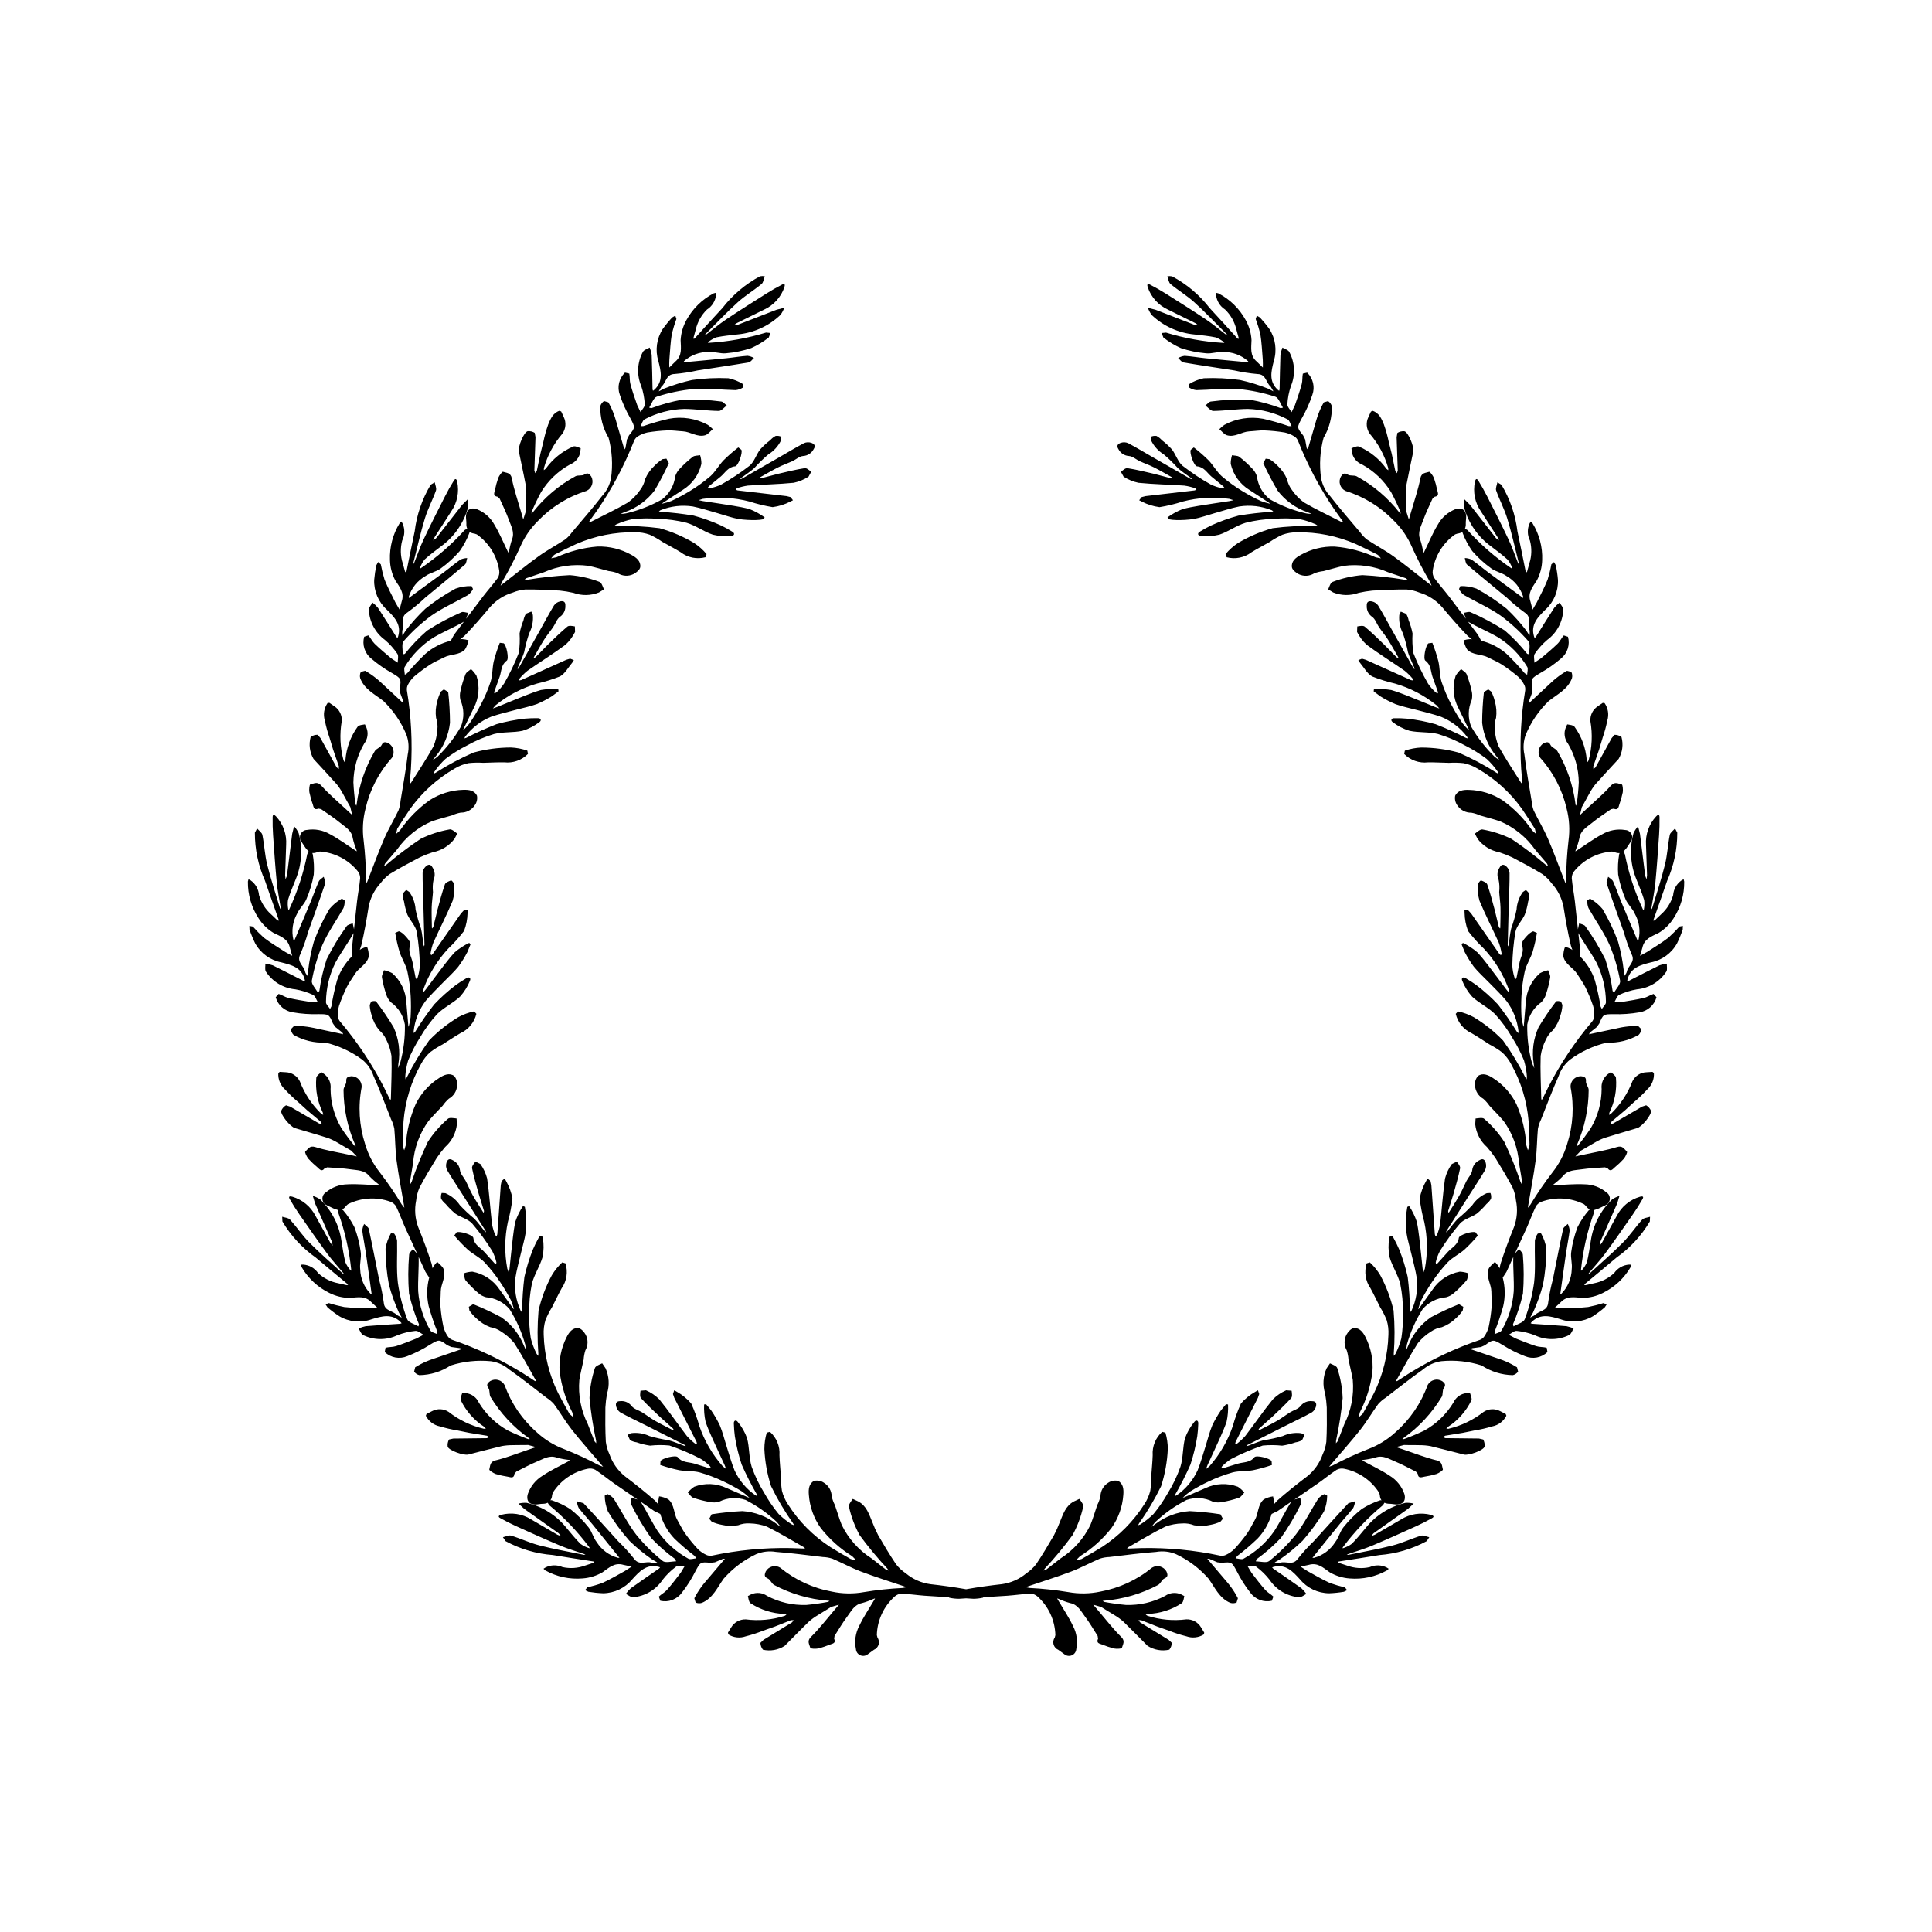 <?xml version="1.0" encoding="UTF-8"?>
<!-- Uploaded to: ICON Repo, www.iconrepo.com, Generator: ICON Repo Mixer Tools -->
<svg fill="#000000" width="800px" height="800px" version="1.1" viewBox="144 144 512 512" xmlns="http://www.w3.org/2000/svg">
 <path d="m583.57 391.23c1.598-0.973 2.949-2.305 3.953-3.887 1.883-2.887 2.863-6.273 2.809-9.723l-0.156-0.617-0.555 0.301v0.004c-1.293 0.902-2.109 2.34-2.223 3.914-0.555 1.965-1.664 3.731-3.195 5.082l-1.684 1.605-0.336 0.102 0.035-0.328c1.195-3.418 2.43-6.824 3.59-10.258 1.785-4.016 2.699-8.367 2.684-12.762l-0.59-1.109c-0.484 0.57-1.27 1.078-1.398 1.719-0.52 2.598-0.637 5.289-1.273 7.852-0.965 3.898-2.238 7.719-3.387 11.57l-0.219 0.324 0.023-0.414c0.352-2.203 0.816-4.391 1.035-6.606 0.402-4.215 0.695-8.438 0.984-12.66 0.109-1.582 0.148-3.176 0.121-4.762-0.016-0.895-0.465-0.68-0.914-0.203v0.004c-1.883 2.031-2.848 4.746-2.668 7.512l0.277 8.09-0.125 1.035-0.367-0.922c-0.473-3.699-0.906-7.402-1.383-11.102l-0.504-2.004v0.004c-0.496 0.539-0.902 1.148-1.211 1.812-1.117 4.094-0.828 8.445 0.82 12.355 0.707 1.77 1.457 3.527 2 5.352h0.004c0.109 0.836 0.086 1.684-0.074 2.512l-0.102 0.203-0.176-0.262 0.004-0.004c-2.168-4.664-3.769-9.574-4.773-14.621l-0.375-0.633 0.848-0.992 1.172-1.777v0.004c0.383-0.586 0.418-1.328 0.094-1.945-0.324-0.617-0.957-1.012-1.652-1.031-2.106-0.344-4.266 0.059-6.106 1.141-2.332 1.23-4.465 2.836-6.688 4.273l-0.418 0.25 0.133-0.449c0.398-0.984 0.715-2.004 0.949-3.039 0.297-2.062 1.969-2.934 3.316-4.043 1.602-1.316 3.352-2.449 5.055-3.641l0.723-0.148c1.191 0.504 1.273-0.402 1.492-1.125h0.004c0.375-1.051 0.68-2.129 0.906-3.223 0.109-0.691-0.027-2.023-0.246-2.062-0.922-0.18-1.832-0.895-2.894 0.301-2.008 2.25-4.356 4.203-6.562 6.277l-1.637 1.523 0.492-2.102 0.574-1.027 1.434-2.613h0.004c0.449-0.848 0.98-1.656 1.582-2.41 2.016-2.277 4.109-4.481 6.156-6.727v0.004c1.02-1.758 1.293-3.852 0.754-5.809-0.531-0.391-1.18-0.594-1.836-0.586l-0.754 0.867-4.293 7.777-0.559 0.449-0.035-0.707 1.523-4.41 0.938-3.113h-0.008c0.527-1.508 0.953-3.055 1.266-4.621 0.488-1.574 0.227-3.281-0.715-4.637l-0.488-0.066-1.336 0.914 0.004 0.004c-1.332 0.867-2.074 2.394-1.938 3.977 0.594 3.438 0.43 6.961-0.477 10.332l-0.277 0.48-0.223-0.578c-0.254-3.184-1.379-6.238-3.254-8.824-0.355-0.441-1.25-0.473-1.914-0.605l-0.402 0.879c-0.559 1.406-0.332 3.008 0.594 4.207 1.84 3.117 2.828 6.664 2.867 10.281-0.09 1.949-0.273 3.891-0.559 5.82l-0.234 0.371-0.074-0.402c-0.621-4.984-2.266-9.789-4.828-14.105-0.418-0.637-1.457-0.906-1.77-1.559-0.512-1.066-1.152-0.785-1.84-0.492h0.004c-0.652 0.383-1.117 1.016-1.285 1.754-0.168 0.734-0.027 1.508 0.395 2.137 3.426 3.812 5.824 8.438 6.973 13.434 0.711 2.75 0.883 5.613 0.504 8.426-0.406 3.43-0.617 6.883-0.633 10.336l-0.152 1.062-0.359-0.906c-1.434-3.668-2.766-7.379-4.332-10.988-1.109-2.547-2.566-4.938-3.769-7.453-0.297-0.812-0.477-1.66-0.543-2.519-0.664-4.094-1.418-8.18-1.906-12.293-0.387-1.77-0.258-3.609 0.371-5.309 1.398-3.324 3.453-6.336 6.047-8.844 2.223-1.777 5.098-3.113 6.184-6.082 0.145-0.559 0.086-1.145-0.164-1.66l-1.145-0.297c-0.996 0.566-1.945 1.211-2.84 1.93-0.855 0.672-1.637 1.445-2.438 2.184l-4.492 4.172-0.285 0.281-0.055-0.465 0.836-2.231 0.086-1.164c-0.391-2.656-0.301-2.672 2.031-4.07h-0.008c1.98-1.105 3.844-2.406 5.562-3.883 1.711-1.383 2.441-3.648 1.855-5.769l-1.109-0.359c-0.621 0.684-1.008 1.59-1.668 2.223-1.398 1.352-2.894 2.602-4.387 3.852l-1.738 1.152c0.016-0.801-0.27-1.805 0.102-2.356v0.004c0.926-1.367 2.031-2.602 3.285-3.672 2.574-1.883 4.144-4.84 4.266-8.023 0.012-0.621-0.625-1.25-0.965-1.879-0.531 0.406-1.016 0.871-1.438 1.391-1.664 2.551-3.258 5.148-4.883 7.727l-0.301 0.27-0.164-0.43c-0.941-3.18 1.059-5.129 3-7.07 2.231-2.008 3.457-4.898 3.348-7.898-0.109-1.309-0.305-2.609-0.582-3.891l-0.461-0.844-0.711 0.621c-0.25 1.367-0.582 2.715-0.988 4.039-0.844 2.098-1.914 4.106-2.918 6.133l-1.07 1.82-0.559-2.137c-0.801-2.324 0.547-3.82 1.707-5.633 0.871-1.66 1.352-3.496 1.398-5.367 0.137-3.445-0.762-6.848-2.574-9.781l-0.453-0.449-0.32 0.547v0.004c-0.641 1.438-0.605 3.09 0.102 4.5 0.531 1.973 0.488 4.055-0.133 6l-0.621 2.238-0.238 0.266-0.137-0.301c-0.727-3.547-1.41-7.106-2.18-10.645-0.527-4.367-1.973-8.57-4.238-12.336l-1.074-0.648c-0.125 0.738-0.539 1.578-0.32 2.191 0.887 2.496 2.164 4.867 2.934 7.394 1.168 3.84 2.035 7.773 3.023 11.668l-0.02 0.391-0.191-0.367c-0.828-2.07-1.551-4.191-2.504-6.203-1.812-3.828-3.727-7.598-5.644-11.375-0.719-1.41-1.5-2.801-2.34-4.148-0.473-0.762-0.75-0.344-0.891 0.293l0.004 0.004c-0.574 2.711-0.008 5.539 1.562 7.82l4.391 6.801 0.426 0.945-0.789-0.605c-2.301-2.934-4.574-5.891-6.879-8.82l-1.465-1.461v0.004c-0.148 0.715-0.188 1.445-0.109 2.172 1.137 4.09 3.613 7.68 7.035 10.195 1.512 1.16 3.062 2.285 4.465 3.57v-0.004c0.52 0.66 0.938 1.398 1.227 2.191l0.016 0.219-0.281-0.137-0.004 0.004c-4.254-2.894-8.145-6.285-11.598-10.105l-0.645-0.352c0.168-0.406 0.242-0.844 0.219-1.281-0.035-0.707 0.141-1.422 0.102-2.129-0.102-1.633-1.316-2.309-2.867-1.754-1.984 0.785-3.633 2.238-4.656 4.109-1.371 2.254-2.379 4.727-3.547 7.102l-0.234 0.43-0.117-0.453h0.004c-0.164-1.051-0.41-2.086-0.742-3.098-0.805-1.922 0.188-3.527 0.773-5.172 0.699-1.953 1.621-3.828 2.473-5.719l0.547-0.496c1.281-0.176 0.883-1.004 0.707-1.734l-0.004 0.004c-0.219-1.098-0.512-2.176-0.875-3.234-0.262-0.652-1.062-1.723-1.273-1.645-0.879 0.32-2.031 0.172-2.332 1.742-0.57 2.965-1.582 5.844-2.414 8.754l-0.625 2.144-0.652-2.055-0.027-1.164-0.109-2.981c-0.047-0.965-0.008-1.926 0.125-2.879 0.562-2.988 1.23-5.953 1.832-8.934 0.258-1.273-1.309-5.098-2.332-5.371l0.004-0.004c-0.66-0.059-1.316 0.094-1.879 0.441l-0.203 1.133 0.301 8.879-0.25 0.672-0.395-0.59-0.957-4.566-0.793-3.156h0.004c-0.32-1.566-0.75-3.106-1.285-4.613-0.605-1.457-1.242-3.047-2.992-3.609l-0.449 0.203-0.676 1.473 0.004-0.004c-0.699 1.426-0.551 3.121 0.375 4.406 2.273 2.648 3.941 5.758 4.891 9.113l0.008 0.555-0.488-0.379v-0.004c-1.852-2.602-4.383-4.644-7.316-5.906-0.531-0.203-1.316 0.234-1.953 0.465l0.102 0.965c0.246 1.496 1.258 2.75 2.668 3.309 3.176 1.73 5.848 4.269 7.738 7.356 0.922 1.715 1.758 3.481 2.504 5.281l-0.008 0.438-0.27-0.301h-0.004c-3.094-3.961-6.969-7.242-11.387-9.637-0.688-0.328-1.715-0.031-2.316-0.43-0.984-0.652-1.391-0.086-1.832 0.523-0.363 0.66-0.438 1.445-0.203 2.164 0.234 0.715 0.754 1.305 1.438 1.629 4.898 1.52 9.328 4.258 12.879 7.957 2.019 1.996 3.633 4.363 4.754 6.977 1.41 3.152 3 6.223 4.758 9.195l0.414 0.992-0.773-0.602c-3.113-2.418-6.16-4.914-9.355-7.211-2.258-1.621-4.734-2.922-7.055-4.465h0.004c-0.672-0.547-1.262-1.18-1.758-1.887-2.668-3.176-5.414-6.293-7.941-9.574h-0.004c-1.238-1.32-2.07-2.965-2.402-4.746-0.508-3.574-0.285-7.211 0.656-10.695 1.508-2.535 2.269-5.445 2.188-8.395-0.164-0.551-0.516-1.023-0.992-1.34l-1.137 0.332c-0.562 0.996-1.047 2.039-1.449 3.109-0.391 1.016-0.664 2.078-0.973 3.125l-1.719 5.887-0.102 0.387-0.285-0.375-0.426-2.344-0.523-1.043c-1.699-2.078-1.633-2.141-0.348-4.535l0.004 0.004c1.129-1.965 2.062-4.039 2.781-6.188 0.758-2.066 0.219-4.387-1.371-5.906l-1.141 0.262c-0.184 0.902-0.055 1.887-0.293 2.769-0.504 1.879-1.152 3.719-1.789 5.559l-0.902 1.883c-0.395-0.695-1.156-1.41-1.117-2.078v-0.004c0.09-1.648 0.406-3.273 0.938-4.836 1.238-2.938 1.074-6.277-0.457-9.074-0.301-0.539-1.176-0.754-1.789-1.117-0.25 0.621-0.426 1.266-0.527 1.926-0.117 3.047-0.152 6.094-0.227 9.137l-0.121 0.395-0.363-0.285c-2.438-2.246-1.723-4.945-1.051-7.609 0.883-2.867 0.453-5.981-1.176-8.5-0.766-1.066-1.602-2.082-2.496-3.043l-0.828-0.488-0.293 0.898c0.484 1.301 0.895 2.629 1.227 3.977 0.352 2.234 0.461 4.504 0.645 6.762 0.055 0.699 0.016 1.41 0.02 2.117l-1.582-1.555c-1.875-1.586-1.488-3.559-1.422-5.711-0.102-1.871-0.633-3.691-1.551-5.324-1.652-3.023-4.168-5.488-7.227-7.074l-0.621-0.152 0.008 0.637c0.184 1.562 1.062 2.965 2.394 3.809 1.469 1.422 2.496 3.234 2.965 5.223l0.617 2.238-0.07 0.352-0.27-0.188c-2.445-2.676-4.859-5.375-7.332-8.02-2.691-3.477-6.09-6.344-9.969-8.414-0.414-0.078-0.84-0.078-1.254 0 0.273 0.695 0.348 1.629 0.852 2.047 2.043 1.688 4.356 3.066 6.312 4.84 2.973 2.699 5.734 5.629 8.582 8.465l0.184 0.344-0.352-0.215c-1.773-1.355-3.481-2.805-5.328-4.043-3.516-2.356-7.102-4.609-10.68-6.867-1.348-0.848-2.731-1.633-4.141-2.359-0.797-0.41-0.82 0.09-0.613 0.703 0.895 2.621 2.832 4.762 5.352 5.914l7.254 3.586 0.848 0.594-0.98-0.109c-3.481-1.336-6.949-2.711-10.43-4.039l-2.008-0.504c0.242 0.688 0.586 1.336 1.023 1.914 3.074 2.926 7.043 4.738 11.266 5.141 1.895 0.219 3.801 0.391 5.664 0.773 0.789 0.297 1.523 0.719 2.18 1.25l0.129 0.184-0.312 0.027h-0.004c-5.133-0.301-10.215-1.215-15.137-2.723l-1.168 0.113 0.461 1.188c1.43 1.129 2.988 2.074 4.652 2.816 2.164 0.715 4.406 1.176 6.676 1.371 1.488 0.152 3.051-0.473 4.547-0.344 2.41-0.047 4.746 0.812 6.551 2.406l0.203 0.352-0.301-0.051c-3.699-0.348-7.41-0.68-11.113-1.051-1.863-0.188-3.719-0.516-5.582-0.645-0.602 0.082-1.184 0.277-1.715 0.574 0.465 0.402 0.883 1.09 1.402 1.18 4.484 0.766 8.992 1.41 13.488 2.117h0.004c2.019 0.453 4.07 0.773 6.133 0.953 2.363 0.043 2.215 2.336 3.481 3.316l0.746 1.277-1.375-0.707v0.004c-2.418-0.969-4.914-1.738-7.457-2.305-3.188-0.453-6.406-0.609-9.621-0.469-1.418 0.285-2.766 0.828-3.984 1.605l0.074 0.848 0.004 0.004c0.582 0.379 1.242 0.617 1.934 0.695 3.715-0.066 7.449-0.555 11.137-0.293 3.32 0.316 6.594 0.996 9.766 2.027 0.891 0.27 1.371 1.895 2.043 2.898l-0.574 0.152c-2.672-1.008-5.43-1.766-8.242-2.262-3.434-0.117-6.867 0.047-10.273 0.492-0.516 0.043-0.98 0.695-1.473 1.062 0.707 0.504 1.41 1.445 2.109 1.438 3.047-0.039 6.09-0.504 9.137-0.535h0.004c3.672 0.098 7.277 1.043 10.527 2.758 0.523 0.25 0.723 1.188 1.07 1.812l-0.754-0.02v0.004c-2.219-0.773-4.481-1.422-6.769-1.945-3.516-0.656-7.148-0.086-10.293 1.613-0.484 0.332-0.93 0.715-1.332 1.145 0.668 0.555 1.258 1.387 2.023 1.613 2.078 0.613 3.883-0.926 5.906-1.035 1.352-0.07 2.711-0.297 4.059-0.246h0.004c1.789 0.07 3.574 0.25 5.34 0.547 0.883 0.191 1.727 0.531 2.496 1.008 0.449 0.266 0.801 0.668 1.008 1.148 2.551 6.504 5.836 12.691 9.789 18.449l2.055 2.879 0.133 0.348-0.379-0.102c-3.352-1.715-6.773-3.312-10.016-5.211v0.004c-1.227-0.914-2.293-2.019-3.164-3.277-0.648-0.844-1.098-1.824-1.312-2.867-0.574-1.355-1.43-2.574-2.504-3.574-0.641-0.668-1.363-1.254-2.152-1.742l-0.996-0.121-0.641 1.184c1.129 2.488 2.394 4.914 3.793 7.266 2.012 2.648 4.769 4.641 7.918 5.723l1.109 0.438-0.004-0.004c-0.496 0.02-0.992-0.02-1.477-0.113-3.348-0.773-6.566-2.023-9.555-3.715-1.926-1.484-3.176-3.68-3.469-6.094-0.242-0.773-0.668-1.477-1.238-2.051-1.059-1.129-2.203-2.176-3.426-3.121-0.48-0.363-1.285-0.301-1.941-0.43-0.227 0.738-0.344 1.508-0.344 2.281 0.664 2.898 2.469 5.406 5.008 6.953l5.191 3.387 0.234 0.258-0.301-0.102 0.004 0.004c-0.742-0.164-1.469-0.383-2.176-0.664-1.676-0.781-3.309-1.652-4.887-2.613-1.926-1.164-3.75-2.484-5.457-3.949-1.336-1.203-2.231-2.887-3.481-4.203-1.23-1.219-2.535-2.359-3.91-3.414l-0.812 0.633c-0.41 0.754 0.848 4.305 1.656 4.375 1.867 0.16 2.621 1.691 3.805 2.695l3.172 2.609 0.32 0.426-0.547 0.09h-0.008c-1.047-0.195-2.066-0.523-3.035-0.977-2.629-1.469-5.141-3.133-7.519-4.981-1.258-1.047-1.77-2.941-2.809-4.312-0.812-0.906-1.707-1.734-2.68-2.469-0.41-0.461-0.898-0.848-1.441-1.141-0.52-0.074-1.051 0.008-1.523 0.234l0.102 0.961h-0.004c0.738 1.523 1.898 2.805 3.344 3.688 1.324 1.121 2.57 2.336 3.727 3.629 1.082 0.965 2.316 1.75 3.488 2.621l0.293 0.34-0.379-0.082-10.191-5.844c-2.129-1.223-4.227-2.496-6.394-3.641-0.594-0.258-1.262-0.289-1.879-0.086-0.734 0.238-1.324 0.723-0.641 1.719 0.543 1.035 1.586 1.711 2.754 1.781 0.996 0.07 1.926 0.945 2.91 1.398 1.234 0.566 2.531 1.008 3.742 1.621 1.598 0.805 3.144 1.723 4.707 2.594l0.172 0.156-0.461 0.109-4.555-1.188c-2.289-0.535-4.578-1.098-6.894-1.461-0.531-0.082-1.234 0.539-1.73 0.977l0.699 1.273v0.004c1.199 0.773 2.531 1.32 3.93 1.617 4.031 0.402 8.105 0.465 12.152 0.746 1 0.141 1.98 0.383 2.934 0.719l0.289 0.367-0.512 0.191-12.973 1.504-1.047 0.266-0.645 0.832 0.711 0.359-0.004 0.004c1.465 0.754 3.047 1.25 4.676 1.465 2.082-0.336 4.137-0.832 6.141-1.484 4.035-1.059 8.238-1.301 12.367-0.715l1.109 0.355-1.109 0.238-4.008 0.605c-2.785 0.465-5.606 0.789-8.328 1.5l-0.004-0.004c-1.438 0.555-2.797 1.297-4.039 2.207l0.219 0.488v-0.004c0.703 0.141 1.414 0.219 2.129 0.227 1.539 0.035 3.074-0.062 4.598-0.281 1.871-0.359 3.684-1.023 5.527-1.543 2.18-0.613 4.344-1.332 6.562-1.781l-0.004 0.004c2.906-0.445 5.875-0.098 8.598 1.008l0.395 0.27-0.457 0.141c-2.941 0.18-5.871 0.516-8.773 1.008-2.488 0.672-4.922 1.547-7.266 2.621-0.984 0.473-1.941 1-2.867 1.574-0.906 0.48-0.59 1.133 0.07 1.16l-0.004 0.004c1.672 0.195 3.367 0.09 5.004-0.312 2.406-0.805 4.543-2.438 6.965-3.152h-0.004c2.508-0.633 5.074-0.984 7.66-1.055 2.246-0.168 4.504-0.129 6.746 0.109 1.453 0.305 2.871 0.77 4.223 1.387l0.516 0.383-0.559 0.059v-0.004c-3.824-0.121-7.648 0.066-11.441 0.562-3.219 0.898-6.301 2.219-9.168 3.93-1.234 0.812-2.344 1.801-3.293 2.93l0.301 0.836c2.266 0.598 4.684 0.117 6.547-1.305 1.57-0.973 3.219-1.812 4.82-2.727 1.074-0.738 2.211-1.387 3.394-1.93 1.242-0.441 2.555-0.66 3.875-0.648 5.352-0.094 10.66 0.965 15.566 3.102 1.91 0.887 3.805 1.809 5.68 2.773 0.402 0.207 0.668 0.68 0.996 1.031l-1.391-0.277c-3.418-1.574-7.086-2.535-10.832-2.84-3.168-0.105-6.301 0.664-9.059 2.215-1.297 0.711-2.508 1.664-2.316 3.223 0.086 0.707 1.066 1.5 1.828 1.875l-0.004 0.004c1.336 0.633 2.906 0.535 4.152-0.262 0.781-0.285 1.594-0.477 2.422-0.566 1.789-0.453 3.551-1.016 5.359-1.387h-0.004c4.004-0.527 8.07 0.062 11.762 1.699l4.633 1.566 0.562 0.434-0.645 0.008v-0.004c-3.769-0.637-7.574-1.051-11.395-1.246-2.691 0.219-5.336 0.82-7.859 1.785-0.562 0.172-0.891 1.266-1.188 1.992l1.32 0.816c2.164 0.867 4.574 0.906 6.762 0.102 1.203-0.273 2.418-0.473 3.648-0.594 3.023-0.172 6.051-0.32 9.078-0.293h-0.004c1.172 0.102 2.32 0.383 3.406 0.836 2.312 0.688 4.383 2.016 5.973 3.832 2.191 2.633 4.449 5.223 6.824 7.684l1.086 0.859-0.477-0.059v-0.004c-0.586 0.039-1.164 0.141-1.73 0.305 0.152 0.855 0.461 1.676 0.91 2.418 1.469 1.594 3.809 1.199 5.602 2.144 1.199 0.637 2.481 1.137 3.609 1.871 1.5 0.977 2.938 2.047 4.301 3.203 0.66 0.621 1.211 1.348 1.629 2.148 0.246 0.461 0.34 0.988 0.27 1.504-1.145 6.891-1.5 13.887-1.062 20.859l0.289 3.527-0.062 0.367-0.27-0.285c-2-3.191-4.113-6.316-5.926-9.609-0.586-1.414-0.934-2.91-1.035-4.434-0.121-1.059-0.004-2.133 0.344-3.137 0.199-1.457 0.094-2.941-0.316-4.352-0.207-0.902-0.523-1.777-0.949-2.598l-0.797-0.613-1.156 0.688v-0.004c-0.305 2.719-0.465 5.449-0.473 8.184 0.367 3.309 1.711 6.434 3.863 8.973l0.727 0.941-1.211-0.855c-2.473-2.379-4.594-5.106-6.297-8.086-0.887-2.262-0.832-4.785 0.152-7.008 0.188-0.789 0.184-1.609-0.012-2.394-0.324-1.516-0.773-3-1.336-4.441-0.227-0.559-0.953-0.914-1.449-1.363-0.574 0.52-1.066 1.121-1.465 1.785-0.918 2.828-0.652 5.906 0.734 8.535l2.719 5.57 0.07 0.344-0.207-0.242v-0.004c-0.555-0.52-1.066-1.082-1.527-1.684-1.039-1.531-1.996-3.117-2.859-4.754-1.059-1.984-1.945-4.055-2.66-6.188-0.527-1.719-0.434-3.621-0.828-5.394-0.434-1.676-0.969-3.324-1.609-4.938l-1.023 0.129c-0.738 0.438-1.48 4.133-0.82 4.606 1.52 1.094 1.379 2.793 1.883 4.266l1.383 3.867 0.055 0.531-0.52-0.203c-0.801-0.707-1.508-1.512-2.106-2.394-1.504-2.609-2.805-5.328-3.898-8.133-0.242-1.703-0.312-3.426-0.199-5.141-0.234-1.195-0.578-2.363-1.035-3.492-0.113-0.605-0.336-1.188-0.652-1.719l-1.43-0.582-0.402 0.879c-0.148 1.688 0.191 3.387 0.977 4.887 0.562 1.645 1.008 3.324 1.336 5.031 0.434 1.379 1.094 2.691 1.648 4.031l0.078 0.441-0.281-0.266-5.75-10.25c-1.199-2.141-2.348-4.312-3.629-6.406-0.379-0.523-0.934-0.895-1.566-1.039-0.754-0.168-1.512-0.059-1.434 1.148-0.062 1.168 0.488 2.285 1.453 2.945 0.82 0.574 1.168 1.797 1.785 2.695 0.77 1.121 1.656 2.164 2.383 3.312 0.961 1.512 1.812 3.09 2.711 4.644l0.07 0.223-0.453-0.145-3.309-3.367c-1.688-1.633-3.367-3.289-5.172-4.789-0.406-0.34-1.328-0.168-1.98-0.047l-0.055 1.449c0.633 1.281 1.492 2.434 2.539 3.402 3.258 2.418 6.719 4.555 10.051 6.875 0.781 0.633 1.5 1.344 2.148 2.117l0.059 0.465-0.535-0.09-11.91-5.363-1.039-0.309-0.977 0.383 0.426 0.676c1.062 1.258 1.914 2.922 3.262 3.656 1.957 0.777 3.977 1.402 6.031 1.875 4.008 1.16 7.738 3.109 10.984 5.731l0.766 0.871-1.074-0.367-3.75-1.535c-2.629-1.027-5.219-2.199-7.918-2.988-1.52-0.258-3.066-0.32-4.598-0.18l-0.059 0.531 1.715 1.285-0.004 0.004c1.305 0.816 2.672 1.523 4.094 2.113 1.789 0.652 3.688 1.008 5.531 1.512 2.188 0.594 4.414 1.086 6.543 1.84 2.723 1.109 5.09 2.93 6.863 5.277l0.203 0.438-0.48-0.117c-2.613-1.355-5.301-2.57-8.047-3.641-2.481-0.699-5.016-1.191-7.578-1.473-1.09-0.098-2.18-0.137-3.273-0.117-1.027-0.055-1.086 0.668-0.535 1.031 1.336 1.023 2.844 1.805 4.449 2.297 2.481 0.539 5.152 0.238 7.598 0.863v0.004c2.473 0.746 4.859 1.758 7.113 3.019 2.016 1.012 3.934 2.203 5.734 3.559 1.094 1.008 2.07 2.133 2.914 3.356l0.246 0.594-0.504-0.238h0.004c-3.219-2.062-6.602-3.867-10.109-5.387-3.223-0.879-6.551-1.324-9.891-1.328-1.477 0.062-2.938 0.344-4.332 0.824l-0.172 0.871c1.645 1.68 3.973 2.504 6.305 2.231 1.848-0.027 3.691 0.094 5.543 0.133 1.301-0.082 2.606-0.055 3.902 0.086 1.293 0.262 2.531 0.746 3.66 1.43 4.641 2.668 8.652 6.297 11.77 10.648 1.188 1.742 2.336 3.508 3.449 5.297l0.328 1.398-1.055-0.957h0.004c-2.129-3.102-4.785-5.809-7.852-7.992-2.664-1.715-5.746-2.664-8.91-2.746-1.477-0.055-3.004 0.145-3.644 1.578v0.004c-0.156 0.895 0.062 1.816 0.602 2.543 0.824 1.234 2.223 1.957 3.703 1.918 0.816 0.152 1.609 0.406 2.367 0.75 1.77 0.527 3.57 0.949 5.309 1.559 3.707 1.602 6.898 4.195 9.223 7.492l3.172 3.727 0.262 0.66-0.555-0.328-0.004 0.004c-2.91-2.481-5.961-4.789-9.145-6.91-2.418-1.195-4.996-2.035-7.656-2.5-0.574-0.141-1.41 0.629-2.043 1.102l0.715 1.379 0.004-0.004c1.41 1.855 3.457 3.125 5.75 3.555 1.172 0.383 2.32 0.836 3.438 1.359 2.684 1.402 5.359 2.828 7.941 4.406v-0.004c0.953 0.688 1.793 1.52 2.492 2.465 1.633 1.777 2.731 3.981 3.164 6.352 0.527 3.383 1.137 6.762 1.914 10.098l0.414 1.23-0.301-0.234c-0.523-0.27-1.074-0.48-1.641-0.629-0.309 0.812-0.465 1.676-0.461 2.543 0.445 2.117 2.656 2.984 3.711 4.711 0.707 1.16 1.543 2.25 2.141 3.461l-0.004 0.004c0.789 1.605 1.473 3.262 2.051 4.957 0.246 0.867 0.344 1.773 0.293 2.676-0.027 0.523-0.215 1.023-0.539 1.43-4.519 5.328-8.414 11.152-11.609 17.359l-1.562 3.18-0.242 0.281-0.086-0.383c-0.078-3.766-0.293-7.531-0.156-11.285h-0.004c0.223-1.512 0.691-2.977 1.387-4.34 0.438-0.969 1.09-1.832 1.902-2.516 0.922-1.148 1.59-2.477 1.961-3.898 0.289-0.879 0.461-1.793 0.52-2.719l-0.367-0.934c-0.414-0.148-1.184-0.23-1.348 0-1.656 2.172-3.191 4.434-4.602 6.777-1.383 3.027-1.832 6.402-1.289 9.684l0.141 1.184-0.598-1.359v0.004c-0.906-3.316-1.328-6.742-1.258-10.18 0.395-2.402 1.738-4.543 3.731-5.945 0.562-0.578 0.984-1.285 1.219-2.062 0.492-1.465 0.871-2.969 1.129-4.496 0.094-0.594-0.348-1.273-0.543-1.914-0.762 0.148-1.492 0.414-2.176 0.781-2.238 1.953-3.59 4.734-3.746 7.703l-0.523 6.176-0.113 0.34-0.055-0.32c-0.207-0.73-0.359-1.473-0.445-2.231-0.109-1.844-0.113-3.695-0.016-5.539 0.113-2.246 0.41-4.481 0.891-6.676 0.426-1.746 1.484-3.324 2.055-5.055 0.492-1.664 0.879-3.356 1.152-5.07l-0.945-0.414c-0.859 0-3.387 2.785-3.066 3.527 0.742 1.723-0.25 3.106-0.574 4.629l-0.797 4.031-0.227 0.484-0.336-0.441c-0.324-1.016-0.516-2.07-0.578-3.137 0.051-3.012 0.328-6.012 0.832-8.98 0.328-1.602 1.754-2.953 2.465-4.516 0.414-1.145 0.719-2.324 0.906-3.527 0.215-0.582 0.324-1.195 0.324-1.812-0.066-0.457-0.555-0.875-0.926-1.234l-0.801 0.547h-0.004c-0.996 1.371-1.574 3-1.668 4.695-0.359 1.695-0.84 3.367-1.434 5-0.336 1.41-0.438 2.871-0.656 4.312l-0.156 0.418-0.102-0.371 0.316-11.742c0.07-2.453 0.203-4.906 0.176-7.356-0.055-0.645-0.344-1.25-0.812-1.695-0.559-0.531-1.266-0.824-1.82 0.25-0.652 0.969-0.754 2.211-0.262 3.269 0.223 1.062 0.273 2.148 0.148 3.227 0.086 1.359 0.309 2.707 0.344 4.066 0.047 1.789-0.027 3.582-0.055 5.375l-0.055 0.23-0.316-0.359-1.109-4.578c-0.609-2.269-1.203-4.551-1.98-6.762-0.18-0.504-1.059-0.832-1.684-1.062-0.406 0.289-0.688 0.727-0.789 1.215-0.113 1.426 0.035 2.856 0.434 4.227 1.559 3.742 3.426 7.356 5.102 11.055 0.348 0.949 0.602 1.926 0.758 2.922l-0.188 0.43-0.422-0.359-7.469-10.711-0.73-0.793-1.035-0.176 0.02 0.797c0.027 1.645 0.34 3.273 0.922 4.812 1.281 1.672 2.691 3.246 4.215 4.703 2.844 3.051 5.047 6.641 6.488 10.555l0.211 1.141-0.734-0.863-2.43-3.242c-1.73-2.234-3.352-4.566-5.266-6.629h-0.004c-1.168-1.004-2.465-1.848-3.852-2.512l-0.324 0.426 0.805 1.98c0.699 1.367 1.512 2.676 2.426 3.914 1.203 1.477 2.644 2.758 3.977 4.133 1.574 1.633 3.234 3.191 4.676 4.938l-0.004-0.004c1.766 2.352 2.867 5.133 3.184 8.055l-0.055 0.477-0.34-0.34c-1.547-2.504-3.231-4.922-5.035-7.25-1.77-1.875-3.691-3.598-5.746-5.156-0.887-0.641-1.805-1.234-2.75-1.781-0.852-0.574-1.273 0.016-0.988 0.609v0.004c0.617 1.562 1.516 3.004 2.641 4.254 1.852 1.734 4.301 2.848 6.074 4.637h0.004c1.742 1.91 3.269 4.004 4.555 6.246 1.211 1.902 2.25 3.906 3.098 5.996 0.422 1.426 0.684 2.891 0.781 4.375l-0.094 0.641-0.312-0.461-0.004-0.004c-1.703-3.426-3.684-6.707-5.914-9.816-2.316-2.406-4.941-4.496-7.809-6.211-1.301-0.699-2.695-1.211-4.141-1.512l-0.594 0.656v0.004c0.551 2.281 2.125 4.184 4.266 5.148 1.598 0.922 3.125 1.977 4.688 2.953 1.156 0.598 2.266 1.289 3.305 2.074 0.98 0.887 1.793 1.938 2.41 3.109 2.613 4.668 4.199 9.844 4.641 15.176 0.125 2.102 0.211 4.207 0.246 6.316-0.07 0.477-0.219 0.938-0.438 1.367l-0.414-1.359c-0.234-3.754-1.125-7.438-2.629-10.883-1.41-2.836-3.57-5.234-6.25-6.926-1.242-0.805-2.656-1.418-3.938-0.512-0.59 0.688-0.875 1.59-0.785 2.492 0.074 1.48 0.906 2.816 2.195 3.539 0.625 0.551 1.176 1.176 1.648 1.863 1.246 1.359 2.578 2.648 3.758 4.062v-0.004c2.359 3.277 3.769 7.141 4.074 11.164l0.805 4.82-0.113 0.699-0.301-0.562c-1.227-3.625-2.66-7.172-4.301-10.625-1.469-2.269-3.25-4.316-5.297-6.078-0.418-0.418-1.535-0.184-2.316-0.102l-0.09 1.551-0.004 0.004c0.258 2.316 1.367 4.453 3.113 5.996 0.812 0.93 1.566 1.906 2.254 2.93 1.582 2.578 3.148 5.176 4.559 7.859 0.465 1.078 0.762 2.223 0.875 3.394 0.492 2.363 0.301 4.816-0.543 7.078-1.281 3.176-2.492 6.391-3.535 9.652l-0.285 1.262-0.137-0.355c-0.309-0.5-0.672-0.961-1.082-1.379-0.586 0.645-1.441 1.191-1.703 1.949-0.707 2.047 0.75 3.922 0.766 5.945 0.008 1.355 0.172 2.719 0.062 4.066-0.145 1.781-0.41 3.555-0.781 5.305-0.234 0.875-0.613 1.703-1.125 2.449-0.285 0.434-0.703 0.77-1.191 0.953-6.613 2.254-12.945 5.254-18.875 8.945l-2.973 1.926-0.352 0.117 0.121-0.375c1.863-3.269 3.613-6.613 5.656-9.773v0.004c0.965-1.184 2.121-2.203 3.418-3.012 0.871-0.609 1.871-1.016 2.922-1.188 1.375-0.512 2.633-1.309 3.68-2.336 0.699-0.609 1.316-1.305 1.84-2.07l0.164-0.992-1.152-0.695v0.004c-2.539 1.016-5.019 2.172-7.43 3.457-2.742 1.895-4.856 4.559-6.074 7.66l-0.488 1.09 0.184-1.473c0.926-3.312 2.32-6.469 4.148-9.379 1.57-1.859 3.82-3.008 6.246-3.191 0.781-0.207 1.504-0.598 2.102-1.145 1.176-1.004 2.273-2.102 3.277-3.281 0.387-0.461 0.355-1.27 0.516-1.922-0.73-0.258-1.496-0.402-2.269-0.438-2.922 0.531-5.508 2.223-7.168 4.691l-3.617 5.039-0.27 0.223 0.117-0.301 0.004-0.004c0.191-0.734 0.449-1.449 0.758-2.141 0.855-1.641 1.801-3.231 2.832-4.766 1.25-1.871 2.648-3.637 4.191-5.273 1.262-1.281 2.984-2.098 4.356-3.285 1.273-1.18 2.469-2.434 3.586-3.762l-0.598-0.84c-0.734-0.445-4.332 0.648-4.445 1.457-0.246 1.859-1.812 2.539-2.863 3.676l-2.75 3.051-0.441 0.301-0.062-0.551c0.242-1.039 0.613-2.043 1.109-2.988 1.582-2.559 3.359-4.996 5.316-7.285 1.102-1.211 3.023-1.637 4.434-2.613 0.945-0.77 1.812-1.629 2.59-2.566 0.48-0.387 0.887-0.855 1.203-1.387 0.102-0.516 0.047-1.051-0.16-1.535l-0.969 0.059c-1.559 0.668-2.891 1.77-3.84 3.176-1.18 1.27-2.449 2.461-3.797 3.555-1.008 1.039-1.852 2.242-2.773 3.367l-0.352 0.277 0.102-0.371 6.293-9.918c1.316-2.07 2.688-4.109 3.93-6.227 0.281-0.586 0.344-1.25 0.168-1.879-0.207-0.742-0.664-1.355-1.688-0.719v0.004c-1.059 0.496-1.781 1.508-1.906 2.672-0.117 0.992-1.027 1.883-1.527 2.848-0.621 1.211-1.121 2.484-1.789 3.664-0.879 1.562-1.863 3.062-2.805 4.586l-0.164 0.168-0.086-0.465 1.398-4.5c0.641-2.262 1.301-4.523 1.766-6.82 0.105-0.527-0.48-1.258-0.898-1.773l-1.305 0.641c-0.828 1.164-1.438 2.465-1.793 3.848-0.582 4.012-0.832 8.074-1.293 12.109-0.191 0.988-0.477 1.961-0.852 2.894l-0.379 0.27-0.172-0.52-0.918-13.027-0.219-1.059-0.801-0.68-0.391 0.695c-0.82 1.426-1.387 2.984-1.68 4.602 0.246 2.098 0.648 4.172 1.211 6.203 0.875 4.078 0.926 8.289 0.152 12.387l-0.402 1.09-0.188-1.117-0.426-4.031c-0.336-2.801-0.535-5.637-1.121-8.391h0.004c-0.488-1.461-1.168-2.848-2.019-4.133l-0.496 0.203-0.32 2.117c-0.102 1.531-0.078 3.074 0.074 4.606 0.273 1.887 0.855 3.727 1.289 5.586 0.512 2.207 1.137 4.398 1.48 6.633 0.312 2.922-0.172 5.875-1.398 8.543l-0.293 0.367-0.117-0.457c-0.047-2.945-0.246-5.887-0.605-8.809-0.559-2.519-1.324-4.988-2.293-7.379-0.43-1-0.914-1.98-1.445-2.934-0.438-0.93-1.109-0.641-1.164 0.016-0.27 1.66-0.242 3.359 0.086 5.012 0.699 2.438 2.231 4.648 2.836 7.098 0.516 2.531 0.754 5.113 0.707 7.695 0.062 2.254-0.074 4.508-0.414 6.734-0.371 1.441-0.902 2.836-1.578 4.16l-0.402 0.496-0.035-0.559c0.293-3.812 0.281-7.644-0.043-11.457-0.754-3.254-1.934-6.394-3.516-9.336-0.754-1.273-1.691-2.426-2.777-3.426l-0.848 0.262v-0.004c-0.699 2.242-0.32 4.684 1.023 6.609 0.898 1.613 1.664 3.297 2.508 4.938h-0.004c0.691 1.105 1.285 2.269 1.777 3.477 0.383 1.266 0.543 2.59 0.469 3.91-0.148 5.348-1.445 10.605-3.801 15.41-0.973 1.871-1.98 3.719-3.027 5.547l-1.074 0.949 0.34-1.379c1.723-3.34 2.848-6.961 3.324-10.691 0.246-3.16-0.379-6.324-1.809-9.152-0.652-1.324-1.551-2.578-3.117-2.461-0.707 0.055-1.543 0.996-1.953 1.738v0.004c-0.695 1.309-0.668 2.883 0.07 4.164 0.25 0.793 0.406 1.613 0.461 2.441 0.371 1.809 0.852 3.594 1.145 5.414h-0.004c0.344 4.023-0.426 8.062-2.231 11.672l-1.773 4.555-0.457 0.543 0.023-0.641c0.805-3.738 1.391-7.519 1.754-11.328-0.094-2.699-0.574-5.371-1.426-7.934-0.145-0.574-1.223-0.945-1.938-1.277l-0.875 1.285c-0.969 2.125-1.109 4.531-0.402 6.754 0.219 1.211 0.363 2.438 0.43 3.668 0.039 3.023 0.051 6.059-0.117 9.082-0.152 1.164-0.484 2.301-0.988 3.363-0.789 2.277-2.211 4.289-4.098 5.793-2.731 2.07-5.418 4.207-7.988 6.473l-0.906 1.043 0.082-0.473h0.004c-0.012-0.586-0.086-1.172-0.223-1.742-0.863 0.113-1.695 0.387-2.461 0.801-1.656 1.398-1.367 3.754-2.394 5.5-0.688 1.168-1.25 2.426-2.035 3.527-1.039 1.453-2.176 2.84-3.394 4.152-0.645 0.629-1.395 1.145-2.215 1.527-0.473 0.223-1 0.293-1.512 0.199-6.832-1.457-13.809-2.133-20.793-2.008l-3.539 0.129-0.363-0.078 0.297-0.258c3.277-1.852 6.496-3.828 9.867-5.488v0.004c1.438-0.523 2.949-0.805 4.477-0.836 1.062-0.074 2.129 0.094 3.117 0.484 1.445 0.27 2.934 0.227 4.359-0.117 0.914-0.164 1.801-0.445 2.641-0.832l0.648-0.766-0.637-1.188 0.004-0.004c-2.699-0.426-5.422-0.707-8.152-0.84-3.32 0.219-6.504 1.422-9.141 3.453l-0.973 0.684 0.906-1.172v0.004c2.488-2.367 5.305-4.363 8.363-5.926 2.301-0.789 4.82-0.625 6.996 0.461 0.781 0.227 1.602 0.258 2.398 0.102 1.523-0.262 3.027-0.641 4.492-1.141 0.566-0.203 0.957-0.906 1.43-1.383-0.492-0.598-1.07-1.117-1.715-1.543-2.785-1.047-5.875-0.918-8.562 0.348l-5.688 2.465-0.344 0.059 0.254-0.203c0.543-0.531 1.129-1.016 1.754-1.449 1.574-0.969 3.199-1.848 4.875-2.637 2.027-0.965 4.137-1.758 6.301-2.375 1.738-0.453 3.637-0.27 5.426-0.586 1.691-0.355 3.363-0.816 5-1.383l-0.078-1.027c-0.402-0.758-4.059-1.668-4.562-1.027-1.164 1.469-2.856 1.25-4.348 1.688l-3.926 1.211-0.535 0.031 0.23-0.504 0.004-0.004c0.738-0.766 1.574-1.438 2.484-1.992 2.676-1.387 5.453-2.566 8.305-3.527 1.711-0.168 3.434-0.156 5.144 0.031 1.203-0.18 2.391-0.473 3.539-0.875 0.609-0.086 1.199-0.281 1.742-0.574l0.648-1.402-0.859-0.445c-1.68-0.223-3.391 0.039-4.926 0.758-1.664 0.484-3.363 0.855-5.082 1.105-1.398 0.371-2.738 0.973-4.106 1.465l-0.445 0.055 0.277-0.266 10.492-5.289c2.191-1.102 4.414-2.148 6.562-3.332h-0.004c0.543-0.352 0.938-0.895 1.109-1.516 0.203-0.746 0.125-1.504-1.082-1.484-1.164-0.117-2.305 0.383-3.008 1.316-0.605 0.793-1.848 1.086-2.769 1.66-1.156 0.719-2.238 1.555-3.414 2.231-1.555 0.891-3.172 1.672-4.762 2.496l-0.23 0.059 0.164-0.449 3.508-3.144c1.707-1.613 3.438-3.215 5.016-4.949 0.363-0.398 0.23-1.328 0.137-1.984l-1.445-0.117h0.004c-1.309 0.574-2.5 1.383-3.516 2.387-2.559 3.144-4.856 6.504-7.32 9.73v-0.004c-0.668 0.754-1.41 1.441-2.215 2.051l-0.465 0.039 0.121-0.531 5.894-11.652 0.359-1.027-0.344-0.992-0.691 0.395c-1.434 0.805-2.723 1.852-3.801 3.09-0.867 1.926-1.586 3.914-2.148 5.945-1.34 3.949-3.453 7.59-6.219 10.711l-0.906 0.723 0.414-1.055 1.703-3.68c1.145-2.578 2.43-5.113 3.34-7.777 0.328-1.504 0.461-3.043 0.387-4.582l-0.527-0.086-1.363 1.652c-0.871 1.266-1.641 2.602-2.297 3.992-0.734 1.758-1.176 3.637-1.758 5.461-0.691 2.16-1.281 4.359-2.129 6.449h-0.004c-1.23 2.668-3.16 4.953-5.582 6.617l-0.441 0.18 0.137-0.457-0.004-0.004c1.469-2.551 2.805-5.18 3.996-7.871 0.812-2.449 1.418-4.961 1.816-7.508 0.145-1.082 0.23-2.172 0.262-3.262 0.102-1.023-0.621-1.117-1.008-0.582-1.082 1.285-1.93 2.758-2.496 4.344-0.648 2.449-0.469 5.141-1.211 7.547-0.852 2.438-1.969 4.777-3.328 6.973-1.102 1.965-2.379 3.828-3.812 5.566-1.059 1.043-2.227 1.973-3.484 2.762l-0.605 0.219 0.262-0.492c2.211-3.125 4.164-6.422 5.84-9.859 1.023-3.18 1.621-6.481 1.773-9.816 0.004-1.477-0.211-2.949-0.629-4.363l-0.859-0.211c-1.754 1.566-2.68 3.856-2.516 6.195-0.055 1.844-0.262 3.684-0.383 5.527 0.023 1.305-0.062 2.606-0.258 3.894-0.32 1.281-0.859 2.496-1.598 3.594-2.871 4.516-6.68 8.359-11.168 11.277-1.793 1.105-3.609 2.176-5.445 3.207-0.453 0.164-0.93 0.254-1.414 0.266l1-1.008h0.004c3.195-1.984 6.016-4.512 8.336-7.473 1.832-2.586 2.922-5.621 3.144-8.781 0.121-1.473-0.008-3.008-1.41-3.711v-0.004c-0.891-0.195-1.82-0.02-2.578 0.488-1.266 0.766-2.051 2.133-2.074 3.613-0.191 0.809-0.48 1.59-0.859 2.328-0.605 1.742-1.109 3.527-1.797 5.238v0.004c-1.766 3.629-4.5 6.699-7.898 8.875l-3.863 2.996-0.672 0.23 0.352-0.543v0.004c2.609-2.793 5.051-5.738 7.316-8.82 1.305-2.367 2.262-4.906 2.844-7.543 0.168-0.566-0.566-1.441-1.008-2.09l-1.41 0.652c-2.277 1.172-2.914 3.465-3.809 5.582v0.004c-0.434 1.152-0.938 2.277-1.512 3.371-1.523 2.621-3.066 5.227-4.758 7.734-0.73 0.922-1.598 1.727-2.574 2.379-1.852 1.551-4.102 2.547-6.492 2.871-3.172 0.352-6.336 0.785-9.473 1.348-3.141-0.562-6.305-0.996-9.473-1.348h0.004c-2.394-0.324-4.644-1.32-6.492-2.871-0.977-0.652-1.848-1.457-2.578-2.379-1.691-2.508-3.238-5.117-4.758-7.734-0.574-1.094-1.078-2.219-1.512-3.375-0.895-2.117-1.531-4.414-3.809-5.582l-1.406-0.652c-0.441 0.648-1.176 1.523-1.008 2.09 0.582 2.637 1.539 5.176 2.84 7.539 2.266 3.082 4.711 6.027 7.32 8.824l0.352 0.543-0.672-0.23-3.863-3.008c-3.398-2.172-6.133-5.238-7.902-8.867-0.688-1.715-1.188-3.492-1.797-5.238-0.379-0.738-0.668-1.523-0.859-2.332-0.023-1.48-0.805-2.844-2.07-3.613-0.754-0.508-1.68-0.684-2.57-0.492-1.406 0.707-1.535 2.238-1.41 3.711v0.004c0.227 3.156 1.312 6.195 3.144 8.777 2.32 2.961 5.141 5.488 8.336 7.473l1 1.008h0.004c-0.484-0.012-0.957-0.102-1.414-0.262-1.836-1.027-3.648-2.098-5.441-3.207l0.004-0.004c-4.488-2.918-8.297-6.762-11.172-11.277-0.734-1.094-1.273-2.312-1.594-3.594-0.199-1.285-0.293-2.586-0.273-3.887-0.121-1.844-0.328-3.684-0.383-5.527 0.168-2.344-0.762-4.629-2.512-6.195l-0.863 0.211h0.004c-0.422 1.414-0.633 2.883-0.629 4.363 0.152 3.336 0.746 6.637 1.773 9.816 1.676 3.438 3.629 6.734 5.836 9.855l0.258 0.496-0.605-0.219h0.004c-1.262-0.789-2.43-1.715-3.484-2.758-1.438-1.742-2.711-3.606-3.809-5.57-1.367-2.195-2.488-4.531-3.348-6.969-0.738-2.414-0.555-5.098-1.211-7.547h0.004c-0.566-1.586-1.414-3.059-2.5-4.348-0.387-0.535-1.109-0.441-1.008 0.582h0.004c0.031 1.094 0.117 2.184 0.262 3.266 0.398 2.547 1.004 5.059 1.816 7.508 1.191 2.691 2.527 5.32 3.996 7.871l0.137 0.457-0.441-0.18h-0.004c-2.422-1.66-4.352-3.945-5.582-6.617-0.852-2.094-1.441-4.293-2.133-6.449-0.586-1.82-1.027-3.699-1.758-5.461v0.004c-0.656-1.391-1.426-2.727-2.301-3.992l-1.363-1.652-0.512 0.082c-0.074 1.539 0.055 3.082 0.387 4.586 0.906 2.66 2.195 5.195 3.34 7.777l1.703 3.68 0.414 1.051-0.906-0.723c-2.766-3.121-4.879-6.766-6.219-10.711-0.562-2.035-1.281-4.023-2.148-5.945-1.082-1.242-2.367-2.289-3.801-3.094l-0.691-0.395-0.34 0.996 0.355 1.023 5.894 11.652 0.121 0.531-0.465-0.039-0.004 0.004c-0.805-0.609-1.547-1.293-2.215-2.047-2.465-3.223-4.762-6.582-7.32-9.73-1.016-1.004-2.207-1.812-3.516-2.383l-1.445 0.117c-0.094 0.656-0.227 1.586 0.137 1.984 1.578 1.734 3.309 3.336 5.016 4.949l3.508 3.144 0.164 0.449-0.223-0.062c-1.59-0.828-3.207-1.613-4.762-2.496-1.176-0.676-2.258-1.512-3.414-2.231-0.926-0.574-2.164-0.867-2.769-1.66-0.703-0.934-1.844-1.434-3.008-1.316-1.211-0.02-1.285 0.738-1.082 1.484 0.172 0.625 0.566 1.164 1.109 1.52 2.148 1.184 4.371 2.231 6.562 3.332l10.492 5.285 0.277 0.266-0.445-0.055c-1.367-0.492-2.707-1.094-4.106-1.465v-0.004c-1.719-0.25-3.418-0.621-5.086-1.109-1.535-0.719-3.242-0.98-4.926-0.754l-0.859 0.445 0.648 1.402v-0.004c0.543 0.293 1.137 0.488 1.746 0.574 1.148 0.406 2.332 0.699 3.539 0.875 1.707-0.188 3.434-0.199 5.144-0.031 2.852 0.965 5.629 2.144 8.301 3.527 0.91 0.559 1.746 1.227 2.488 1.992l0.23 0.504-0.535-0.031-3.93-1.211c-1.492-0.438-3.18-0.219-4.348-1.688-0.504-0.637-4.16 0.27-4.562 1.027l-0.078 1.027 0.004 0.008c1.637 0.562 3.305 1.023 5 1.379 1.789 0.316 3.688 0.133 5.426 0.586 2.164 0.617 4.269 1.414 6.301 2.379 1.672 0.789 3.301 1.668 4.875 2.637 0.625 0.438 1.211 0.922 1.754 1.449l0.254 0.203-0.344-0.055-5.688-2.465c-2.691-1.27-5.777-1.395-8.559-0.352-0.645 0.43-1.223 0.949-1.715 1.543 0.469 0.477 0.859 1.188 1.426 1.383v0.004c1.465 0.496 2.969 0.879 4.492 1.141 0.797 0.156 1.617 0.125 2.398-0.102 2.176-1.086 4.695-1.254 6.996-0.465 3.055 1.562 5.875 3.559 8.363 5.926l0.906 1.172-0.973-0.684v-0.004c-2.637-2.035-5.82-3.234-9.141-3.453-2.731 0.133-5.453 0.414-8.152 0.84l-0.637 1.188 0.648 0.766v0.004c0.844 0.387 1.73 0.664 2.641 0.828 1.43 0.348 2.914 0.387 4.359 0.121 0.992-0.395 2.059-0.559 3.121-0.484 1.527 0.031 3.039 0.312 4.477 0.836 3.371 1.66 6.59 3.633 9.867 5.488l0.297 0.258-0.363 0.078-3.539-0.129c-6.984-0.125-13.957 0.547-20.789 2.004-0.512 0.094-1.039 0.023-1.512-0.199-0.82-0.383-1.57-0.898-2.215-1.527-1.219-1.312-2.352-2.699-3.394-4.156-0.785-1.098-1.348-2.356-2.035-3.527-1.027-1.746-0.738-4.102-2.394-5.5h0.004c-0.766-0.414-1.602-0.688-2.461-0.801-0.137 0.57-0.215 1.156-0.223 1.742l0.082 0.473-0.906-1.043c-2.57-2.266-5.254-4.402-7.988-6.473-1.883-1.508-3.305-3.516-4.098-5.793-0.5-1.062-0.836-2.199-0.988-3.363-0.164-3.023-0.152-6.055-0.117-9.082 0.07-1.23 0.215-2.457 0.434-3.668 0.707-2.223 0.562-4.629-0.402-6.754l-0.875-1.285c-0.711 0.332-1.789 0.707-1.938 1.277-0.852 2.562-1.332 5.234-1.426 7.934 0.363 3.805 0.949 7.59 1.754 11.328l0.023 0.645-0.461-0.539-1.777-4.555c-1.805-3.609-2.578-7.648-2.231-11.672 0.289-1.82 0.77-3.606 1.145-5.414h-0.004c0.055-0.828 0.207-1.648 0.457-2.441 0.738-1.281 0.766-2.856 0.074-4.164-0.41-0.742-1.25-1.688-1.957-1.738-1.566-0.117-2.465 1.137-3.117 2.461-1.426 2.824-2.055 5.992-1.809 9.148 0.477 3.731 1.602 7.352 3.328 10.695l0.344 1.379-1.078-0.953c-1.051-1.828-2.059-3.676-3.027-5.547-2.356-4.805-3.652-10.062-3.801-15.41-0.07-1.32 0.09-2.641 0.473-3.902 0.492-1.207 1.086-2.371 1.773-3.477 0.84-1.641 1.605-3.324 2.508-4.938 1.344-1.926 1.723-4.367 1.02-6.609l-0.852-0.262c-1.086 1-2.023 2.152-2.777 3.426-1.582 2.941-2.762 6.082-3.512 9.336-0.324 3.812-0.34 7.644-0.047 11.457l-0.031 0.559-0.402-0.496h-0.004c-0.676-1.324-1.203-2.719-1.574-4.156-0.34-2.231-0.48-4.488-0.418-6.742-0.043-2.582 0.191-5.164 0.707-7.695 0.605-2.449 2.137-4.66 2.836-7.098v-0.004c0.328-1.652 0.355-3.348 0.082-5.008-0.059-0.656-0.723-0.945-1.164-0.016h0.004c-0.535 0.949-1.016 1.93-1.445 2.934-0.969 2.391-1.734 4.859-2.293 7.375-0.359 2.926-0.559 5.867-0.605 8.812l-0.113 0.457-0.289-0.379c-1.227-2.672-1.711-5.621-1.398-8.543 0.344-2.234 0.969-4.426 1.48-6.633 0.434-1.863 1.016-3.703 1.289-5.586v-0.004c0.152-1.531 0.18-3.07 0.078-4.606l-0.32-2.117-0.496-0.203-0.004 0.004c-0.852 1.281-1.527 2.672-2.019 4.129-0.586 2.754-0.781 5.586-1.121 8.391l-0.422 4.031-0.188 1.117-0.402-1.09c-0.773-4.098-0.719-8.309 0.156-12.387 0.559-2.031 0.965-4.106 1.207-6.199-0.293-1.621-0.859-3.176-1.676-4.606l-0.391-0.695-0.801 0.68-0.219 1.059-0.918 13.027-0.172 0.52-0.379-0.27c-0.379-0.934-0.664-1.902-0.855-2.894-0.461-4.031-0.707-8.094-1.293-12.109l0.004 0.004c-0.359-1.383-0.969-2.688-1.793-3.852l-1.305-0.641c-0.418 0.516-1.008 1.246-0.898 1.773 0.465 2.301 1.129 4.559 1.766 6.82l1.398 4.5-0.086 0.465-0.164-0.168c-0.941-1.523-1.926-3.023-2.805-4.586-0.668-1.184-1.164-2.457-1.789-3.664-0.496-0.965-1.41-1.852-1.527-2.848v0.004c-0.133-1.156-0.855-2.164-1.91-2.66-1.023-0.637-1.48-0.023-1.688 0.719-0.172 0.625-0.109 1.289 0.172 1.871 1.238 2.117 2.609 4.156 3.926 6.227l6.297 9.918 0.102 0.371-0.352-0.277c-0.922-1.125-1.762-2.328-2.773-3.367v0.004c-1.348-1.098-2.617-2.285-3.801-3.559-0.949-1.406-2.281-2.508-3.84-3.176l-0.973-0.055c-0.203 0.484-0.258 1.02-0.16 1.535 0.316 0.531 0.727 1 1.207 1.387 0.777 0.938 1.645 1.797 2.586 2.566 1.41 0.977 3.324 1.402 4.434 2.613 1.957 2.289 3.734 4.727 5.32 7.289 0.492 0.945 0.863 1.949 1.109 2.988l-0.062 0.551-0.441-0.301-2.75-3.051c-1.055-1.137-2.621-1.82-2.863-3.676-0.105-0.805-3.711-1.898-4.445-1.457l-0.602 0.836c1.117 1.324 2.316 2.578 3.59 3.754 1.375 1.188 3.094 2.004 4.356 3.285 1.539 1.637 2.941 3.402 4.188 5.273 1.035 1.535 1.98 3.125 2.832 4.766 0.312 0.691 0.562 1.41 0.758 2.144l0.117 0.301-0.27-0.223-3.617-5.039c-1.66-2.465-4.242-4.152-7.164-4.684-0.773 0.035-1.535 0.184-2.266 0.445 0.16 0.652 0.129 1.461 0.516 1.922 1.004 1.176 2.098 2.269 3.273 3.273 0.602 0.547 1.324 0.938 2.106 1.145 2.426 0.184 4.676 1.332 6.246 3.191 1.824 2.91 3.219 6.07 4.141 9.379l0.18 1.473-0.484-1.09c-1.219-3.098-3.332-5.766-6.07-7.656-2.414-1.289-4.894-2.445-7.43-3.461l-1.152 0.695 0.164 0.992-0.004-0.004c0.523 0.766 1.141 1.461 1.84 2.07 1.051 1.031 2.305 1.828 3.68 2.336 1.051 0.172 2.051 0.578 2.922 1.188 1.297 0.812 2.453 1.828 3.418 3.012 2.043 3.156 3.793 6.5 5.656 9.773l0.121 0.375-0.352-0.117-2.973-1.926v-0.004c-5.93-3.688-12.262-6.691-18.875-8.945-0.484-0.184-0.902-0.52-1.191-0.953-0.508-0.746-0.887-1.574-1.121-2.445-0.375-1.754-0.637-3.523-0.785-5.309-0.109-1.344 0.055-2.711 0.062-4.066 0.016-2.027 1.473-3.902 0.766-5.945-0.262-0.754-1.117-1.309-1.703-1.949h0.004c-0.414 0.418-0.777 0.883-1.086 1.379l-0.133 0.355-0.277-1.27c-1.043-3.262-2.254-6.477-3.535-9.652v0.004c-0.848-2.262-1.039-4.715-0.551-7.078 0.113-1.172 0.41-2.316 0.879-3.394 1.41-2.676 2.973-5.277 4.559-7.859h-0.004c0.691-1.02 1.445-1.996 2.254-2.926 1.746-1.543 2.856-3.684 3.113-6l-0.09-1.551c-0.781-0.082-1.898-0.312-2.316 0.102-2.047 1.762-3.832 3.809-5.297 6.074-1.641 3.457-3.078 7.004-4.301 10.625l-0.309 0.562-0.113-0.699 0.805-4.82h-0.004c0.309-4.023 1.719-7.887 4.078-11.16 1.184-1.41 2.512-2.703 3.758-4.062h0.004c0.469-0.684 1.023-1.309 1.645-1.863 1.293-0.723 2.121-2.059 2.195-3.539 0.09-0.902-0.195-1.805-0.785-2.492-1.285-0.906-2.699-0.289-3.938 0.512-2.68 1.691-4.84 4.09-6.25 6.926-1.504 3.445-2.398 7.129-2.629 10.883l-0.414 1.359h-0.004c-0.215-0.43-0.359-0.891-0.434-1.367 0.035-2.106 0.121-4.215 0.246-6.316 0.445-5.332 2.027-10.508 4.644-15.18 0.613-1.164 1.43-2.219 2.406-3.106 1.043-0.785 2.148-1.477 3.309-2.074 1.562-0.977 3.086-2.031 4.684-2.953 2.141-0.965 3.715-2.867 4.266-5.148l-0.594-0.656v-0.004c-1.445 0.301-2.84 0.812-4.141 1.512-2.867 1.715-5.492 3.805-7.805 6.211-2.234 3.106-4.211 6.387-5.918 9.812l-0.309 0.473-0.09-0.637h-0.004c0.098-1.484 0.363-2.949 0.781-4.375 0.852-2.09 1.887-4.094 3.098-5.996 1.289-2.242 2.816-4.336 4.559-6.246 1.777-1.789 4.227-2.902 6.074-4.637 1.129-1.25 2.023-2.691 2.644-4.254 0.285-0.594-0.137-1.184-0.988-0.609v-0.004c-0.949 0.547-1.867 1.137-2.754 1.777-2.059 1.555-3.981 3.281-5.75 5.156-1.809 2.324-3.488 4.746-5.039 7.25l-0.336 0.336-0.055-0.477c0.316-2.922 1.414-5.703 3.18-8.051 1.441-1.738 3.102-3.301 4.676-4.938 1.328-1.375 2.773-2.656 3.977-4.133h-0.004c0.914-1.234 1.727-2.543 2.426-3.914l0.805-1.98-0.324-0.426c-1.387 0.664-2.684 1.512-3.852 2.512-1.914 2.062-3.539 4.394-5.266 6.629l-2.43 3.242-0.734 0.863 0.211-1.141h-0.004c1.441-3.914 3.644-7.5 6.488-10.551 1.523-1.461 2.934-3.031 4.215-4.707 0.582-1.539 0.895-3.164 0.926-4.812l0.02-0.797-1.031 0.18-0.734 0.797-7.473 10.711-0.41 0.359-0.188-0.43c0.156-0.996 0.406-1.977 0.754-2.922 1.672-3.699 3.543-7.312 5.102-11.055 0.402-1.371 0.547-2.805 0.434-4.227-0.102-0.492-0.383-0.93-0.793-1.219-0.621 0.23-1.504 0.555-1.684 1.062-0.781 2.215-1.371 4.492-1.98 6.762l-1.109 4.578-0.312 0.359-0.051-0.234c-0.027-1.793-0.102-3.586-0.055-5.375 0.035-1.359 0.262-2.707 0.344-4.066v0.004c-0.125-1.078-0.074-2.164 0.148-3.227 0.488-1.059 0.387-2.297-0.266-3.266-0.555-1.074-1.258-0.781-1.82-0.25l0.004-0.004c-0.469 0.449-0.758 1.051-0.812 1.699-0.02 2.449 0.105 4.902 0.176 7.356l0.316 11.742-0.102 0.371-0.16-0.422c-0.215-1.438-0.32-2.902-0.656-4.312-0.594-1.633-1.074-3.305-1.434-5-0.098-1.691-0.676-3.324-1.668-4.695l-0.801-0.547c-0.375 0.359-0.859 0.777-0.926 1.234h-0.004c0 0.617 0.109 1.23 0.324 1.812 0.188 1.203 0.492 2.383 0.906 3.527 0.711 1.562 2.141 2.914 2.465 4.516 0.504 2.969 0.777 5.973 0.824 8.984-0.059 1.066-0.254 2.117-0.578 3.137l-0.336 0.441-0.227-0.488-0.797-4.031c-0.32-1.523-1.316-2.906-0.574-4.629 0.32-0.746-2.207-3.531-3.066-3.527l-0.941 0.414c0.273 1.711 0.66 3.402 1.148 5.062 0.57 1.727 1.629 3.309 2.055 5.055v0.004c0.48 2.195 0.777 4.426 0.891 6.672 0.098 1.848 0.094 3.699-0.016 5.543-0.086 0.754-0.234 1.5-0.445 2.231l-0.051 0.324-0.117-0.336-0.523-6.176h0.004c-0.16-2.969-1.512-5.746-3.746-7.703-0.684-0.367-1.414-0.629-2.176-0.781-0.203 0.641-0.637 1.32-0.543 1.914 0.258 1.527 0.633 3.031 1.129 4.5 0.234 0.773 0.656 1.48 1.223 2.062 1.988 1.398 3.332 3.543 3.727 5.945 0.07 3.434-0.352 6.859-1.254 10.176l-0.605 1.359 0.141-1.184c0.543-3.285 0.094-6.656-1.285-9.688-1.41-2.34-2.949-4.606-4.606-6.777-0.164-0.227-0.934-0.145-1.348 0l-0.367 0.934c0.059 0.926 0.23 1.84 0.52 2.719 0.371 1.422 1.039 2.75 1.961 3.898 0.816 0.688 1.465 1.547 1.902 2.519 0.695 1.359 1.164 2.824 1.387 4.34 0.133 3.758-0.078 7.527-0.156 11.285l-0.086 0.383-0.242-0.281-1.566-3.191c-3.195-6.207-7.094-12.031-11.609-17.359-0.324-0.406-0.516-0.906-0.539-1.43-0.051-0.898 0.047-1.805 0.293-2.672 0.578-1.695 1.258-3.352 2.043-4.961 0.594-1.211 1.438-2.301 2.141-3.461 1.055-1.73 3.262-2.594 3.711-4.711 0.004-0.871-0.148-1.73-0.457-2.547-0.566 0.152-1.117 0.363-1.637 0.629l-0.301 0.234 0.414-1.23c0.777-3.336 1.387-6.715 1.914-10.098h-0.004c0.434-2.375 1.531-4.578 3.164-6.356 0.699-0.945 1.539-1.777 2.496-2.465 2.582-1.574 5.258-3.004 7.941-4.406v0.004c1.117-0.523 2.266-0.977 3.438-1.355 2.289-0.434 4.34-1.699 5.75-3.559l0.715-1.379c-0.625-0.469-1.469-1.242-2.043-1.102l0.004 0.004c-2.66 0.465-5.238 1.305-7.66 2.5-3.18 2.121-6.231 4.43-9.141 6.91l-0.555 0.328 0.254-0.664 3.172-3.727v-0.004c2.324-3.297 5.516-5.891 9.223-7.492 1.738-0.605 3.543-1.031 5.309-1.559 0.754-0.344 1.551-0.598 2.367-0.75 1.48 0.039 2.879-0.684 3.699-1.914 0.543-0.73 0.762-1.652 0.605-2.547-0.641-1.438-2.168-1.633-3.644-1.578-3.164 0.082-6.246 1.035-8.906 2.754-3.062 2.184-5.715 4.891-7.844 7.992l-1.055 0.957 0.328-1.402c1.109-1.789 2.262-3.555 3.449-5.297 3.117-4.348 7.133-7.977 11.77-10.645 1.129-0.684 2.367-1.168 3.66-1.43 1.297-0.141 2.602-0.168 3.902-0.086 1.848-0.039 3.691-0.16 5.543-0.133 2.332 0.273 4.66-0.551 6.305-2.231l-0.172-0.871c-1.395-0.48-2.856-0.762-4.332-0.824-3.34 0.004-6.668 0.449-9.891 1.328-3.508 1.52-6.891 3.324-10.109 5.387l-0.504 0.238 0.246-0.594h0.004c0.844-1.223 1.824-2.348 2.914-3.356 1.797-1.355 3.715-2.547 5.727-3.559 2.254-1.262 4.641-2.273 7.117-3.019 2.445-0.625 5.117-0.324 7.594-0.863v-0.004c1.609-0.492 3.117-1.273 4.449-2.297 0.551-0.363 0.492-1.086-0.535-1.031-1.09-0.02-2.184 0.02-3.269 0.117-2.562 0.281-5.102 0.773-7.582 1.473-2.746 1.07-5.43 2.285-8.047 3.641l-0.461 0.113 0.203-0.438v0.004c1.77-2.348 4.137-4.172 6.859-5.281 2.133-0.754 4.356-1.242 6.551-1.84 1.848-0.504 3.742-0.859 5.531-1.512v0.004c1.418-0.59 2.785-1.301 4.09-2.117l1.715-1.285-0.059-0.531h-0.004c-1.535-0.141-3.082-0.082-4.598 0.18-2.703 0.789-5.289 1.957-7.918 2.988l-3.75 1.535-1.074 0.367 0.766-0.871c3.242-2.625 6.977-4.57 10.98-5.731 2.059-0.473 4.074-1.098 6.035-1.875 1.352-0.738 2.199-2.398 3.262-3.656l0.426-0.676-0.992-0.383-1.039 0.309-11.91 5.363-0.535 0.102 0.059-0.465c0.645-0.773 1.363-1.484 2.148-2.117 3.332-2.316 6.793-4.461 10.051-6.875 1.047-0.969 1.906-2.121 2.539-3.402l-0.051-1.461c-0.652-0.125-1.574-0.297-1.988 0.047-1.801 1.5-3.481 3.156-5.172 4.789l-3.301 3.363-0.453 0.145 0.07-0.223c0.895-1.551 1.75-3.129 2.711-4.644 0.727-1.145 1.613-2.191 2.383-3.312 0.617-0.895 0.965-2.121 1.785-2.695h-0.004c0.965-0.66 1.512-1.777 1.449-2.945 0.074-1.211-0.68-1.316-1.434-1.148v0.004c-0.629 0.141-1.188 0.512-1.566 1.035-1.277 2.094-2.426 4.266-3.629 6.406l-5.754 10.242-0.281 0.266 0.078-0.441c0.555-1.344 1.215-2.656 1.652-4.031l0.004 0.004c0.328-1.707 0.773-3.387 1.332-5.031 0.789-1.5 1.129-3.199 0.977-4.887l-0.402-0.879-1.43 0.582c-0.316 0.531-0.535 1.113-0.648 1.719-0.457 1.129-0.805 2.297-1.035 3.492 0.109 1.715 0.043 3.438-0.203 5.141-1.09 2.805-2.394 5.523-3.898 8.133-0.598 0.887-1.301 1.695-2.102 2.402l-0.516 0.203 0.055-0.531 1.383-3.867c0.504-1.469 0.363-3.168 1.883-4.266 0.66-0.477-0.082-4.168-0.82-4.606l-1.027-0.125c-0.641 1.609-1.176 3.258-1.605 4.938-0.395 1.773-0.301 3.676-0.828 5.394-0.715 2.133-1.605 4.199-2.66 6.188-0.863 1.633-1.82 3.223-2.859 4.75-0.461 0.605-0.973 1.168-1.527 1.688l-0.207 0.242 0.066-0.344 2.719-5.57c1.387-2.629 1.652-5.707 0.734-8.535-0.398-0.664-0.891-1.266-1.465-1.785-0.496 0.449-1.223 0.805-1.449 1.363-0.562 1.441-1.012 2.926-1.336 4.441-0.199 0.785-0.203 1.605-0.012 2.394 0.984 2.223 1.039 4.75 0.148 7.012-1.699 2.984-3.82 5.707-6.297 8.09l-1.211 0.855 0.727-0.941h0.004c2.148-2.543 3.496-5.668 3.863-8.977-0.012-2.734-0.168-5.465-0.477-8.18l-1.156-0.688-0.797 0.613h0.004c-0.426 0.82-0.746 1.695-0.953 2.598-0.406 1.414-0.516 2.894-0.312 4.352 0.348 1.008 0.465 2.078 0.34 3.137-0.098 1.523-0.449 3.023-1.035 4.434-1.812 3.293-3.93 6.418-5.926 9.609l-0.27 0.285-0.062-0.367 0.289-3.527c0.441-6.969 0.082-13.969-1.062-20.859-0.066-0.516 0.031-1.043 0.277-1.504 0.418-0.801 0.965-1.527 1.625-2.144 1.363-1.16 2.801-2.231 4.301-3.207 1.133-0.734 2.414-1.238 3.609-1.871 1.789-0.945 4.133-0.551 5.602-2.144 0.449-0.742 0.758-1.562 0.91-2.418-0.566-0.164-1.145-0.266-1.73-0.301l-0.477 0.059 1.086-0.859c2.379-2.465 4.637-5.051 6.824-7.684 1.59-1.816 3.66-3.141 5.973-3.828 1.086-0.453 2.234-0.738 3.406-0.84 3.023-0.027 6.055 0.121 9.078 0.293 1.227 0.125 2.441 0.324 3.644 0.602 2.188 0.805 4.598 0.766 6.758-0.102l1.32-0.816c-0.301-0.727-0.625-1.82-1.188-1.992h0.004c-2.523-0.965-5.168-1.566-7.859-1.785-3.82 0.191-7.625 0.609-11.395 1.246l-0.645-0.008 0.566-0.441 4.629-1.57c3.688-1.641 7.758-2.227 11.762-1.703 1.805 0.371 3.57 0.934 5.359 1.387h-0.004c0.828 0.094 1.641 0.281 2.418 0.57 1.25 0.793 2.82 0.891 4.156 0.258 0.762-0.375 1.742-1.172 1.828-1.875 0.188-1.562-1.023-2.519-2.316-3.223h-0.004c-2.758-1.555-5.891-2.32-9.059-2.219-3.746 0.309-7.414 1.27-10.832 2.84l-1.395 0.277c0.328-0.352 0.594-0.82 1-1.031 1.871-0.965 3.762-1.891 5.68-2.773v0.004c4.906-2.137 10.215-3.195 15.562-3.106 1.324-0.012 2.633 0.207 3.879 0.648 1.184 0.547 2.32 1.191 3.394 1.93 1.605 0.914 3.254 1.754 4.82 2.727 1.863 1.43 4.281 1.914 6.551 1.316l0.301-0.836v0.004c-0.949-1.133-2.059-2.117-3.293-2.93-2.867-1.711-5.953-3.031-9.168-3.93-3.793-0.496-7.617-0.684-11.441-0.562l-0.559-0.059 0.516-0.383 0.004 0.004c1.352-0.617 2.769-1.078 4.223-1.387 2.242-0.238 4.504-0.273 6.754-0.109 2.582 0.074 5.148 0.426 7.656 1.055 2.418 0.715 4.559 2.348 6.961 3.152v0.004c1.637 0.398 3.332 0.504 5.004 0.309 0.656-0.027 0.977-0.68 0.07-1.16h-0.004c-0.926-0.574-1.883-1.102-2.867-1.578-2.344-1.07-4.773-1.949-7.266-2.621-2.902-0.488-5.832-0.828-8.773-1.008l-0.457-0.141 0.395-0.27v-0.004c2.723-1.102 5.691-1.449 8.598-1.004 2.215 0.445 4.379 1.168 6.562 1.781 1.84 0.516 3.652 1.184 5.523 1.543v-0.004c1.52 0.219 3.059 0.312 4.598 0.281 0.711-0.012 1.426-0.086 2.125-0.227l0.219-0.488h0.004c-1.246-0.91-2.606-1.652-4.043-2.207-2.719-0.707-5.543-1.035-8.328-1.5l-4.008-0.605-1.109-0.238 1.109-0.355v0.004c4.129-0.586 8.332-0.344 12.363 0.711 2.008 0.652 4.059 1.148 6.141 1.484 1.633-0.215 3.215-0.711 4.68-1.465l0.707-0.359-0.645-0.832-1.047-0.266-12.973-1.504-0.516-0.191 0.289-0.367v-0.004c0.949-0.336 1.934-0.574 2.93-0.719 4.051-0.281 8.117-0.344 12.152-0.746h0.004c1.395-0.293 2.727-0.844 3.93-1.617l0.699-1.273c-0.496-0.441-1.199-1.062-1.73-0.977-2.316 0.363-4.606 0.922-6.894 1.461l-4.559 1.191-0.473-0.113 0.172-0.156c1.566-0.871 3.109-1.789 4.707-2.594 1.211-0.609 2.508-1.055 3.742-1.621 0.984-0.453 1.914-1.328 2.91-1.398h0.004c1.168-0.07 2.215-0.746 2.758-1.781 0.684-0.996 0.09-1.48-0.641-1.719v-0.004c-0.617-0.199-1.285-0.168-1.879 0.09-2.168 1.141-4.269 2.418-6.394 3.641l-10.191 5.844-0.375 0.086 0.293-0.34c1.164-0.871 2.406-1.656 3.488-2.621h-0.004c1.156-1.293 2.402-2.508 3.727-3.629 1.445-0.883 2.606-2.168 3.344-3.695l0.102-0.961c-0.473-0.227-1.004-0.309-1.523-0.23-0.547 0.289-1.035 0.676-1.441 1.141-0.973 0.734-1.871 1.559-2.68 2.465-1.039 1.367-1.551 3.266-2.809 4.312h-0.004c-2.375 1.848-4.891 3.516-7.519 4.984-0.965 0.449-1.984 0.777-3.035 0.977l-0.547-0.09 0.32-0.426 3.172-2.609c1.188-1.004 1.938-2.535 3.805-2.695 0.805-0.07 2.066-3.621 1.656-4.375l-0.812-0.633h-0.004c-1.375 1.055-2.68 2.195-3.91 3.414-1.25 1.316-2.141 3-3.477 4.203h-0.004c-1.707 1.465-3.531 2.785-5.457 3.945-1.578 0.965-3.211 1.836-4.887 2.617-0.707 0.277-1.434 0.5-2.176 0.66l-0.301 0.102 0.234-0.258 5.191-3.387c2.543-1.547 4.348-4.055 5.008-6.953 0-0.773-0.113-1.543-0.34-2.285-0.656 0.129-1.465 0.062-1.941 0.43-1.223 0.949-2.367 1.992-3.426 3.125-0.57 0.574-0.996 1.277-1.238 2.051-0.293 2.414-1.543 4.609-3.469 6.094-2.988 1.688-6.207 2.938-9.555 3.711-0.488 0.094-0.984 0.133-1.48 0.117l1.109-0.438c3.148-1.078 5.906-3.07 7.918-5.723 1.395-2.352 2.664-4.773 3.793-7.266l-0.645-1.184-0.996 0.121c-0.789 0.488-1.512 1.074-2.148 1.746-1.078 1-1.93 2.215-2.504 3.57-0.219 1.043-0.668 2.023-1.316 2.867-0.867 1.258-1.938 2.367-3.164 3.277-3.242 1.898-6.664 3.496-10.016 5.211l-0.379 0.102 0.133-0.352 2.062-2.883v0.004c3.953-5.758 7.234-11.949 9.789-18.449 0.207-0.48 0.559-0.883 1.004-1.148 0.773-0.477 1.617-0.816 2.5-1.008 1.766-0.297 3.551-0.477 5.34-0.547 1.348-0.051 2.707 0.176 4.062 0.246 2.023 0.105 3.828 1.645 5.906 1.035 0.766-0.227 1.355-1.059 2.023-1.613-0.398-0.43-0.844-0.812-1.332-1.145-3.144-1.699-6.777-2.269-10.289-1.613-2.293 0.523-4.551 1.172-6.773 1.945l-0.754 0.02c0.352-0.621 0.547-1.559 1.07-1.812l0.004-0.004c3.246-1.711 6.848-2.652 10.52-2.75 3.047 0.031 6.09 0.496 9.137 0.535 0.699 0.012 1.406-0.934 2.109-1.438-0.488-0.367-0.957-1.02-1.473-1.062-3.406-0.445-6.844-0.609-10.273-0.492-2.812 0.496-5.57 1.254-8.242 2.262l-0.57-0.16c0.668-1.008 1.152-2.629 2.039-2.898 3.172-1.031 6.445-1.711 9.766-2.027 3.688-0.262 7.426 0.227 11.141 0.297 0.691-0.082 1.352-0.32 1.934-0.699l0.078-0.848c-1.219-0.777-2.566-1.32-3.984-1.605-3.215-0.141-6.434 0.016-9.621 0.469-2.543 0.566-5.039 1.336-7.457 2.305l-1.375 0.707 0.746-1.289c1.262-0.98 1.117-3.273 3.481-3.316 2.062-0.18 4.109-0.496 6.129-0.953 4.496-0.707 9.004-1.348 13.492-2.117 0.52-0.086 0.938-0.766 1.402-1.176-0.531-0.297-1.109-0.492-1.715-0.574-1.867 0.129-3.723 0.457-5.586 0.645-3.703 0.375-7.414 0.707-11.117 1.055l-0.301 0.051 0.203-0.352h-0.004c1.805-1.598 4.141-2.457 6.551-2.41 1.496-0.133 3.059 0.496 4.547 0.344h-0.004c2.277-0.191 4.523-0.652 6.695-1.371 1.66-0.742 3.223-1.688 4.648-2.816l0.461-1.188-1.168-0.117c-4.918 1.504-10 2.418-15.137 2.719l-0.312-0.027 0.129-0.184c0.652-0.531 1.387-0.953 2.176-1.25 1.863-0.383 3.769-0.555 5.664-0.773 4.223-0.402 8.191-2.207 11.266-5.133 0.438-0.578 0.785-1.227 1.023-1.914l-2.004 0.504c-3.481 1.328-6.953 2.703-10.43 4.043l-0.988 0.105 0.852-0.594 7.254-3.586c2.519-1.152 4.457-3.289 5.352-5.914 0.203-0.617 0.184-1.117-0.613-0.707-1.41 0.723-2.793 1.512-4.133 2.363-3.578 2.258-7.168 4.512-10.68 6.867-1.848 1.238-3.555 2.688-5.328 4.039l-0.352 0.215 0.176-0.34c2.848-2.836 5.609-5.769 8.582-8.465 1.957-1.777 4.269-3.156 6.309-4.844 0.504-0.414 0.578-1.352 0.852-2.047-0.414-0.078-0.84-0.078-1.254 0-3.879 2.07-7.273 4.938-9.965 8.414-2.477 2.644-4.887 5.348-7.332 8.02l-0.27 0.191-0.066-0.352 0.613-2.238c0.469-1.988 1.496-3.801 2.965-5.223 1.332-0.844 2.211-2.246 2.394-3.809l0.008-0.637-0.617 0.152c-3.062 1.586-5.578 4.051-7.231 7.074-0.918 1.633-1.445 3.457-1.551 5.324 0.07 2.148 0.453 4.125-1.422 5.711l-1.578 1.551c0-0.707-0.039-1.41 0.02-2.117 0.18-2.258 0.293-4.535 0.645-6.762 0.332-1.348 0.738-2.672 1.223-3.973l-0.293-0.898-0.828 0.488c-0.895 0.961-1.727 1.977-2.496 3.043-1.629 2.519-2.059 5.633-1.172 8.5 0.672 2.664 1.387 5.363-1.055 7.609l-0.363 0.285-0.121-0.391c-0.07-3.047-0.105-6.094-0.227-9.141-0.102-0.66-0.277-1.305-0.527-1.926-0.613 0.363-1.488 0.578-1.789 1.117-1.527 2.797-1.695 6.141-0.453 9.074 0.531 1.562 0.844 3.191 0.938 4.84 0.043 0.668-0.719 1.383-1.117 2.078l-0.902-1.883c-0.641-1.844-1.285-3.684-1.789-5.559-0.242-0.883-0.113-1.867-0.293-2.766l-1.145-0.266c-1.59 1.523-2.125 3.84-1.363 5.906 0.719 2.148 1.648 4.223 2.781 6.188 1.285 2.394 1.352 2.457-0.348 4.535l-0.527 1.043-0.426 2.344-0.285 0.375-0.102-0.387-1.719-5.887c-0.309-1.047-0.582-2.109-0.973-3.125l0.008-0.004c-0.402-1.074-0.891-2.113-1.457-3.109l-1.137-0.336h0.004c-0.48 0.316-0.832 0.793-0.996 1.344-0.082 2.945 0.68 5.859 2.191 8.391 0.938 3.488 1.16 7.125 0.652 10.699-0.332 1.777-1.164 3.426-2.402 4.746-2.531 3.281-5.273 6.402-7.941 9.574l-0.004-0.004c-0.496 0.707-1.086 1.344-1.758 1.887-2.316 1.539-4.801 2.844-7.055 4.465-3.195 2.297-6.246 4.797-9.355 7.211l-0.77 0.59 0.414-0.992 0.004 0.004c1.758-2.973 3.344-6.043 4.758-9.195 1.117-2.609 2.734-4.977 4.754-6.973 3.551-3.699 7.981-6.441 12.875-7.961 0.684-0.32 1.203-0.91 1.438-1.629 0.23-0.715 0.156-1.496-0.203-2.16-0.441-0.605-0.844-1.176-1.832-0.523-0.605 0.402-1.629 0.102-2.316 0.43v0.004c-4.418 2.391-8.297 5.672-11.387 9.633l-0.27 0.301-0.012-0.438c0.75-1.801 1.59-3.562 2.516-5.277 1.891-3.086 4.559-5.625 7.738-7.356 1.406-0.555 2.422-1.812 2.664-3.309l0.102-0.965c-0.637-0.23-1.422-0.664-1.953-0.465-2.934 1.262-5.465 3.305-7.32 5.906l-0.488 0.379 0.008-0.555 0.004 0.004c0.945-3.356 2.617-6.465 4.887-9.113 0.93-1.289 1.074-2.981 0.379-4.41l-0.68-1.469-0.445-0.203c-1.75 0.566-2.383 2.156-2.992 3.609l-0.004 0.004c-0.531 1.504-0.961 3.047-1.285 4.613l-0.789 3.156-0.957 4.566-0.395 0.59-0.25-0.672 0.301-8.879-0.203-1.133h0.004c-0.562-0.348-1.223-0.504-1.879-0.441-1.02 0.273-2.59 4.098-2.332 5.371 0.605 2.981 1.273 5.945 1.832 8.934h0.004c0.129 0.953 0.168 1.918 0.121 2.879l-0.109 2.981-0.027 1.164-0.652 2.055-0.621-2.137c-0.832-2.914-1.844-5.789-2.414-8.754-0.301-1.57-1.449-1.422-2.332-1.742-0.211-0.078-1.008 0.992-1.273 1.645h0.004c-0.367 1.059-0.66 2.137-0.875 3.234-0.18 0.73-0.578 1.559 0.707 1.734l0.547 0.496c0.852 1.895 1.777 3.766 2.473 5.719 0.586 1.641 1.574 3.25 0.773 5.172l-0.004-0.004c-0.332 1.012-0.582 2.047-0.742 3.098l-0.117 0.453-0.234-0.43c-1.168-2.379-2.176-4.848-3.547-7.102h0.004c-1.023-1.871-2.672-3.324-4.656-4.109-1.551-0.555-2.769 0.121-2.867 1.754-0.043 0.707 0.129 1.422 0.102 2.129-0.027 0.438 0.047 0.875 0.219 1.281l-0.645 0.352h-0.004c-3.449 3.82-7.344 7.211-11.598 10.105l-0.281 0.137 0.02-0.219v-0.004c0.285-0.789 0.695-1.531 1.215-2.188 1.402-1.285 2.949-2.41 4.465-3.57 3.418-2.512 5.898-6.098 7.039-10.184 0.078-0.727 0.043-1.461-0.105-2.172l-1.465 1.461c-2.309 2.93-4.578 5.887-6.879 8.82l-0.789 0.605 0.426-0.945c1.457-2.273 2.949-4.523 4.387-6.801v-0.004c1.57-2.281 2.137-5.109 1.562-7.82-0.141-0.637-0.418-1.055-0.891-0.293-0.84 1.348-1.621 2.734-2.336 4.148-1.914 3.773-3.84 7.547-5.648 11.375-0.953 2.016-1.672 4.133-2.504 6.203l-0.191 0.367-0.02-0.398c0.988-3.894 1.855-7.828 3.023-11.668 0.77-2.527 2.047-4.898 2.934-7.394 0.219-0.617-0.195-1.457-0.32-2.191l-1.074 0.648h0.004c-2.269 3.766-3.715 7.969-4.242 12.332-0.766 3.539-1.453 7.098-2.18 10.645l-0.137 0.301-0.238-0.266-0.621-2.238v0.004c-0.617-1.949-0.664-4.031-0.133-6.004 0.707-1.41 0.746-3.059 0.102-4.5l-0.32-0.547-0.453 0.449c-1.812 2.93-2.707 6.336-2.574 9.777 0.051 1.875 0.527 3.711 1.398 5.367 1.164 1.812 2.508 3.309 1.707 5.633l-0.559 2.137-1.066-1.824c-1.004-2.031-2.07-4.039-2.918-6.137-0.406-1.324-0.734-2.676-0.988-4.039l-0.711-0.621-0.461 0.844c-0.273 1.281-0.469 2.582-0.582 3.891-0.105 2.996 1.121 5.891 3.352 7.898 1.941 1.941 3.941 3.894 3 7.07l-0.164 0.43-0.301-0.27c-1.629-2.578-3.223-5.176-4.887-7.723-0.426-0.516-0.91-0.98-1.445-1.383-0.34 0.625-0.98 1.258-0.965 1.879v-0.004c0.121 3.188 1.695 6.141 4.266 8.023 1.254 1.07 2.359 2.305 3.285 3.672 0.375 0.551 0.09 1.559 0.102 2.356l-1.73-1.156c-1.492-1.254-2.988-2.504-4.387-3.856-0.656-0.637-1.047-1.543-1.668-2.223l-1.109 0.359c-0.582 2.121 0.145 4.387 1.855 5.769 1.719 1.477 3.582 2.777 5.562 3.883 2.332 1.398 2.418 1.414 2.031 4.07l0.086 1.164 0.828 2.231-0.051 0.465-0.285-0.281-4.492-4.172c-0.805-0.738-1.582-1.512-2.438-2.184l-0.004 0.004c-0.895-0.715-1.844-1.359-2.84-1.93l-1.145 0.301c-0.25 0.516-0.309 1.102-0.164 1.656 1.086 2.969 3.961 4.305 6.184 6.082v0.004c2.59 2.508 4.648 5.516 6.043 8.844 0.629 1.699 0.758 3.539 0.371 5.305-0.488 4.113-1.242 8.199-1.906 12.293-0.062 0.863-0.246 1.711-0.543 2.519-1.199 2.512-2.664 4.902-3.769 7.453-1.562 3.609-2.898 7.324-4.332 10.988l-0.355 0.906-0.148-1.059c-0.016-3.457-0.227-6.906-0.633-10.336-0.379-2.816-0.207-5.676 0.504-8.426 1.148-4.996 3.547-9.621 6.973-13.438 0.422-0.625 0.566-1.398 0.398-2.137-0.168-0.734-0.633-1.371-1.285-1.75-0.688-0.297-1.328-0.574-1.84 0.492-0.312 0.652-1.348 0.926-1.77 1.559v-0.004c-2.562 4.32-4.207 9.121-4.828 14.105l-0.074 0.402-0.227-0.367c-0.285-1.93-0.477-3.871-0.566-5.82 0.043-3.617 1.031-7.164 2.867-10.281 0.926-1.199 1.152-2.801 0.594-4.207l-0.41-0.879c-0.664 0.129-1.562 0.156-1.914 0.605-1.871 2.586-2.996 5.641-3.25 8.824l-0.223 0.578-0.281-0.484c-0.906-3.367-1.066-6.894-0.477-10.332 0.137-1.582-0.605-3.109-1.934-3.977l-1.336-0.922-0.484 0.059v0.004c-0.941 1.352-1.207 3.062-0.719 4.633 0.316 1.57 0.738 3.113 1.266 4.621l0.938 3.113 1.523 4.41-0.035 0.707-0.559-0.438-4.293-7.777-0.762-0.867c-0.66-0.012-1.305 0.195-1.836 0.586-0.539 1.957-0.266 4.051 0.754 5.805 2.047 2.246 4.141 4.449 6.156 6.727 0.602 0.754 1.133 1.559 1.582 2.41l1.438 2.609 0.574 1.016 0.492 2.102-1.637-1.52c-2.207-2.074-4.551-4.031-6.562-6.277-1.062-1.195-1.977-0.477-2.894-0.301-0.219 0.043-0.359 1.371-0.246 2.062 0.227 1.094 0.527 2.172 0.906 3.223 0.219 0.719 0.301 1.633 1.492 1.125l0.723 0.148c1.703 1.191 3.457 2.324 5.059 3.641 1.344 1.109 3.023 1.98 3.316 4.043 0.23 1.039 0.551 2.055 0.949 3.039l0.133 0.449-0.418-0.246c-2.223-1.441-4.359-3.047-6.688-4.277-1.84-1.082-4-1.484-6.106-1.141-0.695 0.02-1.328 0.414-1.652 1.031-0.324 0.617-0.289 1.359 0.09 1.945l1.172 1.777 0.848 0.992-0.371 0.633c-1.004 5.043-2.606 9.953-4.773 14.621l-0.176 0.258-0.102-0.203 0.004 0.004c-0.16-0.828-0.184-1.676-0.074-2.508 0.547-1.82 1.297-3.582 2.004-5.352v-0.004c1.648-3.91 1.938-8.258 0.824-12.352-0.309-0.664-0.715-1.273-1.211-1.812l-0.504 2.004c-0.48 3.699-0.906 7.402-1.383 11.102l-0.371 0.922-0.117-1.027 0.277-8.09c0.18-2.766-0.789-5.481-2.672-7.516-0.445-0.473-0.895-0.688-0.914 0.207-0.031 1.586 0.012 3.18 0.121 4.762 0.293 4.219 0.578 8.449 0.988 12.66 0.215 2.215 0.684 4.406 1.035 6.606l0.023 0.414-0.219-0.324c-1.148-3.852-2.422-7.672-3.391-11.57-0.633-2.562-0.754-5.25-1.273-7.852-0.129-0.641-0.91-1.148-1.398-1.719l-0.59 1.109c-0.016 4.394 0.902 8.742 2.691 12.758 1.156 3.434 2.394 6.836 3.59 10.258l0.035 0.328-0.336-0.102-1.691-1.609c-1.527-1.352-2.637-3.117-3.191-5.082-0.117-1.57-0.934-3.008-2.223-3.914l-0.555-0.301-0.164 0.609c-0.055 3.445 0.926 6.832 2.805 9.719 1.004 1.582 2.359 2.914 3.961 3.891 1.926 0.957 3.848 1.555 4.356 3.957l0.617 2.121-1.852-1.016c-1.902-1.23-3.852-2.406-5.652-3.769-1.027-0.93-2.004-1.918-2.922-2.961l-0.93-0.172 0.039 0.961c0.418 1.242 0.918 2.461 1.492 3.641 1.445 2.629 3.984 4.481 6.93 5.059 2.664 0.672 5.383 1.32 6.203 4.535l0.078 0.453-0.402-0.078c-2.719-1.379-5.418-2.793-8.156-4.133v0.004c-0.629-0.227-1.281-0.375-1.945-0.449 0.035 0.715-0.188 1.582 0.141 2.109 1.738 2.672 4.602 4.402 7.777 4.699 1.625 0.273 3.207 0.766 4.699 1.465 0.605 0.277 0.879 1.289 1.301 1.969-0.695 0.004-1.395-0.027-2.086-0.102-1.918-0.309-3.848-0.613-5.742-1.055-0.887-0.207-1.688-0.785-2.57-1.055l-0.773 0.879v0.004c0.59 2.121 2.375 3.691 4.555 4 2.234 0.387 4.5 0.547 6.766 0.477 2.719 0.008 2.801-0.023 3.828 2.457l0.668 0.957 1.859 1.484 0.195 0.43-0.383-0.098-5.996-1.273c-1.07-0.223-2.133-0.484-3.215-0.625-1.137-0.156-2.281-0.227-3.426-0.203l-0.832 0.848c0.047 0.57 0.297 1.105 0.703 1.512 2.559 1.469 5.484 2.18 8.43 2.047 3.516 0.824 6.824 2.352 9.73 4.492 1.41 1.133 2.465 2.648 3.039 4.363 1.691 3.785 3.141 7.676 4.672 11.531 0.387 0.773 0.668 1.594 0.832 2.441 0.258 2.769 0.23 5.574 0.586 8.328 0.512 3.902 1.27 7.773 1.922 11.652l0.156 0.957-0.676-0.832v0.004c-1.785-2.957-3.734-5.812-5.844-8.547-1.766-2.223-3.086-4.766-3.883-7.492-1.578-4.879-1.891-10.082-0.91-15.113 0.039-0.754-0.234-1.488-0.758-2.035-0.523-0.543-1.246-0.848-2-0.84-0.742 0.102-1.434 0.188-1.328 1.367 0.066 0.719-0.684 1.484-0.719 2.246v-0.004c0.016 5.027 1.07 9.992 3.094 14.59l0.141 0.383-0.391-0.203h-0.004c-1.23-1.508-2.387-3.082-3.465-4.707-1.824-3.125-2.793-6.68-2.812-10.297 0.18-1.508-0.449-2.996-1.648-3.918l-0.801-0.543c-0.504 0.449-1.258 0.938-1.336 1.5v-0.004c-0.281 3.184 0.32 6.379 1.73 9.242l0.102 0.605-0.484-0.27v0.004c-2.504-2.426-4.453-5.371-5.707-8.625-0.695-1.426-2.117-2.356-3.703-2.418-0.539 0.008-1.078-0.102-1.613-0.102l-0.383 0.301v0.004c-0.113 1.641 0.535 3.246 1.762 4.348 1.074 1.184 2.231 2.293 3.457 3.316l2.402 2.191 3.57 3.008 0.332 0.625-0.707-0.102-7.68-4.477-1.09-0.352c-0.574 0.328-1.023 0.836-1.277 1.445-0.242 1.027 2.383 4.223 3.629 4.598 2.91 0.879 5.84 1.695 8.734 2.621l-0.004-0.004c0.902 0.34 1.77 0.758 2.59 1.254l2.574 1.512 1.008 0.578 1.5 1.551-2.172-0.473c-2.961-0.648-5.977-1.121-8.855-2.023-1.527-0.48-1.941 0.605-2.641 1.23-0.164 0.152 0.398 1.363 0.848 1.898 0.758 0.82 1.57 1.59 2.434 2.301 0.559 0.504 1.098 1.246 1.859 0.203l0.695-0.246c2.074 0.148 4.16 0.219 6.207 0.531 1.723 0.262 3.609 0.152 4.922 1.77v-0.004c0.734 0.773 1.527 1.48 2.379 2.125l0.344 0.316h-0.488c-2.652-0.098-5.305-0.379-7.938-0.238-2.133 0.016-4.191 0.777-5.824 2.152-0.586 0.371-0.926 1.035-0.887 1.73 0.039 0.691 0.449 1.312 1.074 1.621l1.918 0.922 1.234 0.418v0.734c1.727 4.844 2.867 9.879 3.402 14.996l-0.012 0.32-0.188-0.121c-0.559-0.629-1.012-1.344-1.344-2.113-0.469-1.848-0.727-3.742-1.027-5.625-0.594-4.203-2.578-8.086-5.633-11.027-0.605-0.41-1.27-0.727-1.969-0.934l0.594 1.98c1.484 3.418 3.016 6.82 4.508 10.238l0.152 0.98-0.629-0.824-3.91-7.086c-1.266-2.465-3.488-4.301-6.144-5.078-0.625-0.18-1.125-0.133-0.68 0.645 0.789 1.379 1.641 2.719 2.547 4.027 2.418 3.477 4.828 6.953 7.34 10.363 1.32 1.793 2.844 3.434 4.273 5.141l0.234 0.34-0.352-0.168c-2.965-2.715-6.016-5.344-8.844-8.191-1.863-1.879-3.344-4.121-5.121-6.09-0.438-0.484-1.375-0.516-2.082-0.758l0.059 1.25v0.004c2.242 3.781 5.258 7.047 8.852 9.578 2.754 2.352 5.562 4.641 8.344 6.961l0.203 0.262-0.348 0.082-2.269-0.512c-2.008-0.375-3.863-1.324-5.348-2.727-0.906-1.289-2.344-2.102-3.918-2.215l-0.637 0.023 0.18 0.605 0.004-0.004c1.723 2.984 4.297 5.391 7.394 6.902 1.672 0.844 3.516 1.293 5.387 1.312 2.144-0.168 4.102-0.641 5.769 1.164l1.617 1.504c-0.707 0.027-1.41 0.102-2.109 0.078-2.266-0.078-4.535-0.086-6.785-0.336l0.004-0.004c-1.363-0.27-2.711-0.617-4.031-1.043l-0.883 0.332 0.527 0.805-0.004 0.004c1 0.852 2.051 1.637 3.152 2.356 2.59 1.516 5.719 1.805 8.543 0.793 2.633-0.789 5.297-1.629 7.648 0.707l0.301 0.348-0.383 0.141c-3.039 0.207-6.082 0.383-9.117 0.637v-0.004c-0.656 0.133-1.293 0.336-1.902 0.617 0.391 0.594 0.645 1.461 1.195 1.742 2.863 1.398 6.211 1.414 9.09 0.043 1.535-0.602 3.144-0.988 4.785-1.152 0.664-0.074 1.41 0.656 2.125 1.023l-1.84 0.984c-1.812 0.719-3.617 1.449-5.469 2.039-0.867 0.273-1.852 0.191-2.746 0.414l-0.211 1.148c1.59 1.52 3.93 1.949 5.957 1.098 2.117-0.812 4.144-1.84 6.055-3.059 2.336-1.391 2.394-1.461 4.547 0.141l1.062 0.477 2.359 0.32 0.387 0.266-0.383 0.117-5.797 1.992c-1.031 0.355-2.078 0.676-3.078 1.109v-0.004c-1.055 0.449-2.07 0.98-3.043 1.586l-0.281 1.152c0.336 0.465 0.828 0.793 1.383 0.93 2.949-0.047 5.824-0.938 8.289-2.559 3.438-1.094 7.062-1.48 10.656-1.133 1.793 0.246 3.473 1.008 4.848 2.184 3.394 2.379 6.633 4.981 9.922 7.504h0.004c0.727 0.461 1.387 1.027 1.961 1.672 1.645 2.246 3.059 4.668 4.777 6.852 2.438 3.09 5.074 6.019 7.625 9.02l0.625 0.742-1.008-0.367h0.004c-3.047-1.621-6.188-3.07-9.402-4.332-2.656-1.004-5.094-2.508-7.176-4.434-3.859-3.379-6.793-7.684-8.531-12.508-0.352-0.668-0.965-1.16-1.695-1.363-0.727-0.199-1.508-0.09-2.152 0.305-0.586 0.465-1.137 0.898-0.438 1.852 0.426 0.582 0.176 1.625 0.535 2.297 2.59 4.305 6.043 8.027 10.137 10.938l0.312 0.254-0.438 0.027h0.004c-1.836-0.668-3.633-1.426-5.391-2.277-3.168-1.75-5.824-4.301-7.699-7.394-0.617-1.387-1.918-2.344-3.426-2.519l-0.965-0.055c-0.203 0.645-0.598 1.449-0.379 1.973 1.391 2.871 3.547 5.309 6.231 7.043l0.402 0.469-0.555 0.02 0.004-0.004c-3.398-0.793-6.578-2.32-9.324-4.469-1.328-0.871-3.027-0.941-4.422-0.18l-1.438 0.742-0.176 0.453c0.742 1.469 2.125 2.516 3.738 2.828 1.531 0.465 3.094 0.824 4.672 1.078l3.188 0.648 4.606 0.75 0.605 0.367-0.66 0.281-8.887 0.102-1.117 0.246c-0.32 0.578-0.445 1.242-0.355 1.898 0.32 1.008 4.211 2.398 5.473 2.086 2.949-0.738 5.883-1.539 8.84-2.234v-0.004c0.949-0.172 1.91-0.254 2.871-0.25 0.992-0.043 1.988-0.016 2.981-0.027l1.168-0.02 2.082 0.559-2.117 0.719c-2.871 0.961-5.703 2.102-8.637 2.805-1.555 0.371-1.355 1.512-1.633 2.406-0.066 0.215 1.039 0.965 1.699 1.199v0.004c1.07 0.316 2.164 0.559 3.269 0.727 0.738 0.148 1.578 0.504 1.699-0.781l0.473-0.566c1.855-0.934 3.684-1.941 5.602-2.727 1.613-0.66 3.176-1.723 5.129-1.008v-0.004c1.023 0.289 2.066 0.492 3.121 0.605l0.465 0.094-0.418 0.254c-2.316 1.273-4.746 2.391-6.934 3.863-1.824 1.109-3.199 2.82-3.894 4.836-0.488 1.574 0.246 2.762 1.883 2.785 0.707 0.012 1.41-0.195 2.117-0.191h-0.004c0.441 0.008 0.875-0.09 1.273-0.273l0.383 0.629c3.965 3.273 7.531 7.008 10.613 11.129l0.148 0.277-0.215-0.016c-0.805-0.25-1.562-0.633-2.246-1.125-1.348-1.344-2.543-2.84-3.766-4.301-2.664-3.301-6.356-5.617-10.492-6.57-0.727-0.047-1.457 0.02-2.164 0.199l1.523 1.398c3.031 2.172 6.086 4.309 9.121 6.473l0.637 0.766-0.965-0.383-6.992-4.078c-2.348-1.469-5.199-1.906-7.879-1.211-0.629 0.168-1.035 0.461-0.25 0.902 1.383 0.777 2.805 1.496 4.25 2.148 3.856 1.742 7.715 3.492 11.617 5.129 2.051 0.859 4.203 1.484 6.309 2.215l0.375 0.172-0.387 0.051c-3.938-0.812-7.902-1.5-11.789-2.496-2.559-0.652-4.984-1.824-7.519-2.598-0.625-0.188-1.445 0.262-2.176 0.418l0.695 1.043h-0.004c3.863 2.098 8.129 3.352 12.512 3.68 3.57 0.605 7.152 1.133 10.73 1.699l0.301 0.125-0.254 0.246-2.207 0.723c-1.914 0.707-3.996 0.848-5.988 0.402-1.441-0.641-3.09-0.605-4.5 0.102l-0.535 0.344 0.469 0.43v0.004c3.012 1.676 6.453 2.418 9.887 2.129 1.871-0.133 3.68-0.695 5.297-1.637 1.754-1.242 3.191-2.652 5.551-1.961l2.16 0.461-1.77 1.148c-1.984 1.094-3.941 2.254-5.996 3.191v-0.004c-1.309 0.469-2.641 0.859-3.992 1.172l-0.59 0.738 0.863 0.418v0.004c1.293 0.215 2.602 0.352 3.914 0.402 3-0.031 5.832-1.387 7.738-3.707 1.855-2.027 3.711-4.113 6.93-3.316l0.438 0.145-0.258 0.316c-2.5 1.738-5.023 3.449-7.5 5.227-0.496 0.449-0.938 0.953-1.316 1.504 0.641 0.309 1.301 0.922 1.918 0.879h0.004c3.176-0.266 6.055-1.969 7.82-4.621 1.012-1.305 2.195-2.465 3.516-3.445 0.531-0.402 1.551-0.16 2.348-0.211l-1.074 1.797c-1.184 1.543-2.363 3.098-3.648 4.555-0.605 0.684-1.492 1.113-2.148 1.766l0.41 1.098c2.144 0.484 4.375-0.344 5.68-2.117 1.398-1.785 2.613-3.703 3.625-5.731 1.293-2.394 1.305-2.481 3.977-2.211l1.16-0.137 2.191-0.934 0.469 0.027-0.27 0.301-3.965 4.676c-0.707 0.836-1.438 1.648-2.07 2.535-0.672 0.926-1.273 1.902-1.793 2.922l0.348 1.133h-0.004c0.527 0.227 1.117 0.258 1.664 0.09 2.922-1.219 4.125-4.152 5.797-6.449h0.004c2.391-2.703 5.301-4.894 8.562-6.441 1.668-0.703 3.5-0.914 5.285-0.609 4.133 0.301 8.246 0.871 12.367 1.348v0.004c0.863 0.023 1.719 0.168 2.543 0.43 2.562 1.086 5.016 2.438 7.613 3.426 3.68 1.398 7.445 2.562 11.176 3.828l0.918 0.312-1.055 0.203c-3.449 0.172-6.887 0.539-10.293 1.102-2.797 0.504-5.664 0.461-8.441-0.129-5.043-0.918-9.77-3.106-13.738-6.356-0.645-0.395-1.422-0.504-2.152-0.301-0.727 0.199-1.34 0.695-1.691 1.363-0.266 0.707-0.516 1.352 0.574 1.812 0.664 0.281 0.984 1.309 1.637 1.695 4.43 2.367 9.301 3.793 14.309 4.188l0.402 0.059-0.363 0.25c-1.914 0.371-3.844 0.645-5.785 0.82-3.617 0.121-7.203-0.707-10.398-2.402-1.242-0.871-2.848-1.023-4.231-0.402l-0.855 0.449c0.156 0.656 0.23 1.551 0.688 1.887h-0.004c2.668 1.75 5.769 2.738 8.961 2.848l0.586 0.203-0.465 0.301c-3.324 1.059-6.84 1.383-10.301 0.941-1.586-0.062-3.078 0.75-3.887 2.117l-0.852 1.375 0.082 0.48c1.391 0.879 3.113 1.066 4.66 0.504 1.551-0.387 3.074-0.879 4.559-1.477l3.07-1.078 4.336-1.719h0.707l-0.422 0.578-7.578 4.641-0.82 0.797c0.02 0.664 0.254 1.301 0.668 1.816 1.98 0.449 4.059 0.082 5.769-1.02 2.152-2.144 4.258-4.336 6.441-6.449 0.723-0.633 1.504-1.195 2.336-1.684l2.539-1.562 0.988-0.621 2.074-0.59-1.445 1.703c-1.973 2.297-3.816 4.731-5.977 6.836-1.145 1.117-0.387 1.996-0.168 2.906 0.051 0.219 1.387 0.301 2.074 0.156v0.004c1.086-0.277 2.148-0.633 3.18-1.055 0.707-0.25 1.613-0.375 1.059-1.543l0.113-0.727c1.109-1.754 2.168-3.559 3.41-5.215 1.047-1.395 1.844-3.106 3.887-3.496v-0.004c1.027-0.277 2.027-0.641 2.996-1.086l0.441-0.152-0.23 0.43c-1.34 2.285-2.848 4.488-3.969 6.875-1 1.887-1.305 4.059-0.867 6.148 0.051 0.695 0.473 1.309 1.105 1.605 0.633 0.293 1.375 0.227 1.941-0.18l1.723-1.254h-0.004c0.605-0.258 1.062-0.773 1.246-1.402 0.18-0.633 0.066-1.312-0.309-1.852l-0.164-0.637c0.102-3.922 1.82-7.629 4.742-10.246 0.508-0.453 1.16-0.715 1.844-0.738 2.043 0.086 4.078 0.402 6.121 0.547l6.359 0.402 0.129 0.125-0.004 0.004c0.852 0.188 1.723 0.281 2.594 0.281l1.871-0.121 1.871 0.117v0.004c0.871 0 1.738-0.098 2.59-0.285l0.129-0.125 6.359-0.402c2.043-0.145 4.074-0.461 6.121-0.547 0.68 0.023 1.332 0.285 1.84 0.742 2.922 2.613 4.641 6.32 4.746 10.242l-0.164 0.641h-0.004c-0.375 0.539-0.488 1.219-0.309 1.852 0.184 0.629 0.641 1.145 1.246 1.402l1.723 1.254h-0.004c0.566 0.406 1.309 0.473 1.941 0.18 0.633-0.297 1.055-0.91 1.105-1.605 0.438-2.086 0.133-4.262-0.867-6.148-1.125-2.387-2.629-4.59-3.969-6.875l-0.23-0.43 0.441 0.152c0.969 0.445 1.969 0.809 2.996 1.086 2.043 0.391 2.84 2.102 3.887 3.496 1.246 1.656 2.297 3.461 3.41 5.215l0.113 0.73c-0.559 1.164 0.348 1.289 1.059 1.543 1.035 0.426 2.098 0.777 3.18 1.055 0.688 0.141 2.016 0.062 2.074-0.156 0.219-0.906 0.977-1.789-0.168-2.906-2.16-2.109-4.004-4.539-5.977-6.836l-1.445-1.711 2.074 0.59 0.988 0.617 2.547 1.555c0.828 0.488 1.609 1.055 2.336 1.688 2.184 2.117 4.289 4.309 6.441 6.449 1.707 1.098 3.785 1.465 5.769 1.016 0.414-0.516 0.648-1.152 0.664-1.812l-0.832-0.785-7.578-4.641-0.422-0.578h0.707l4.336 1.719 3.07 1.078v-0.004c1.484 0.598 3.008 1.086 4.559 1.473 1.551 0.559 3.269 0.375 4.664-0.504l0.082-0.48-0.848-1.383c-0.809-1.367-2.301-2.18-3.891-2.117-3.457 0.441-6.973 0.121-10.297-0.941l-0.465-0.301 0.586-0.203v0.004c3.191-0.109 6.289-1.09 8.961-2.84 0.457-0.336 0.527-1.23 0.684-1.887l-0.855-0.449c-1.383-0.621-2.992-0.469-4.231 0.402-3.199 1.695-6.785 2.523-10.406 2.398-1.941-0.176-3.871-0.449-5.785-0.82l-0.359-0.25 0.402-0.059c5.012-0.395 9.883-1.82 14.316-4.188 0.652-0.391 0.973-1.41 1.637-1.695 1.09-0.461 0.836-1.109 0.574-1.812-0.355-0.668-0.965-1.16-1.695-1.363-0.727-0.199-1.504-0.09-2.152 0.301-3.965 3.25-8.691 5.438-13.738 6.359-2.777 0.586-5.644 0.629-8.438 0.125-3.41-0.562-6.844-0.93-10.297-1.102l-1.055-0.203 0.918-0.312c3.727-1.266 7.496-2.43 11.176-3.828 2.594-0.988 5.051-2.34 7.613-3.426h0.004c0.82-0.262 1.676-0.406 2.539-0.43 4.121-0.477 8.234-1.047 12.367-1.348l0.004-0.004c1.781-0.305 3.617-0.094 5.281 0.613 3.262 1.543 6.176 3.734 8.566 6.441 1.676 2.301 2.879 5.234 5.797 6.449v-0.004c0.547 0.168 1.137 0.137 1.664-0.09l0.348-1.129c-0.52-1.02-1.121-1.996-1.797-2.922-0.633-0.883-1.367-1.699-2.07-2.535l-3.965-4.676-0.27-0.301 0.469-0.027 2.191 0.934 1.16 0.137c2.672-0.27 2.684-0.184 3.977 2.211v-0.004c1.012 2.027 2.231 3.949 3.625 5.731 1.305 1.773 3.535 2.606 5.68 2.117l0.41-1.098c-0.652-0.652-1.543-1.082-2.148-1.766-1.285-1.457-2.465-3.012-3.648-4.555l-1.074-1.789c0.797 0.051 1.812-0.188 2.348 0.211l0.004 0.004c1.324 0.98 2.504 2.141 3.516 3.441 1.766 2.656 4.648 4.359 7.824 4.625 0.617 0.039 1.281-0.57 1.918-0.879-0.379-0.551-0.82-1.055-1.312-1.504-2.477-1.777-5-3.488-7.5-5.227l-0.262-0.312 0.438-0.145c3.219-0.797 5.078 1.289 6.93 3.316v-0.004c1.906 2.32 4.738 3.676 7.738 3.703 1.312-0.051 2.621-0.184 3.914-0.402l0.863-0.418-0.59-0.738h0.004c-1.355-0.316-2.688-0.707-3.992-1.172-2.055-0.938-4.012-2.098-5.996-3.191l-1.77-1.148 2.16-0.461c2.356-0.691 3.793 0.719 5.551 1.961h-0.004c1.617 0.945 3.426 1.504 5.297 1.641 3.434 0.289 6.875-0.453 9.887-2.133l0.469-0.43-0.535-0.344c-1.41-0.707-3.062-0.746-4.5-0.102-1.996 0.445-4.074 0.305-5.988-0.402l-2.207-0.723-0.254-0.246 0.301-0.125c3.574-0.566 7.16-1.094 10.73-1.699 4.383-0.332 8.648-1.586 12.512-3.68l0.695-1.043c-0.73-0.156-1.551-0.605-2.176-0.418-2.535 0.773-4.961 1.945-7.519 2.598-3.887 0.996-7.859 1.684-11.789 2.496l-0.387-0.039 0.375-0.172c2.106-0.734 4.258-1.359 6.309-2.215 3.902-1.637 7.758-3.387 11.617-5.129 1.445-0.652 2.867-1.371 4.25-2.148 0.781-0.438 0.379-0.734-0.25-0.902l-0.008-0.004c-2.68-0.695-5.531-0.262-7.879 1.207l-6.992 4.066-0.965 0.383 0.637-0.766c3.031-2.168 6.094-4.301 9.121-6.473l1.523-1.398v0.004c-0.707-0.18-1.438-0.25-2.164-0.203-4.137 0.957-7.828 3.269-10.492 6.574-1.227 1.461-2.418 2.957-3.766 4.301-0.684 0.492-1.441 0.871-2.242 1.125l-0.223 0.008 0.148-0.277c3.082-4.121 6.644-7.859 10.613-11.137l0.383-0.629c0.398 0.188 0.832 0.281 1.273 0.277 0.707 0 1.41 0.203 2.117 0.191 1.637-0.023 2.367-1.211 1.883-2.785-0.695-2.019-2.074-3.731-3.898-4.836-2.188-1.473-4.613-2.59-6.934-3.863l-0.414-0.246 0.457-0.102c1.055-0.113 2.102-0.316 3.125-0.602 1.957-0.715 3.516 0.348 5.129 1.008 1.914 0.785 3.746 1.793 5.602 2.727l0.473 0.566c0.117 1.289 0.961 0.93 1.699 0.781 1.105-0.164 2.195-0.41 3.266-0.727 0.66-0.23 1.766-0.984 1.699-1.199-0.281-0.895-0.078-2.035-1.633-2.406-2.934-0.707-5.766-1.844-8.637-2.805l-2.117-0.719 2.09-0.555 1.164 0.023c0.996 0.012 1.988-0.016 2.981 0.027h0.004c0.961-0.004 1.922 0.078 2.871 0.254 2.961 0.699 5.891 1.5 8.84 2.234 1.262 0.312 5.152-1.078 5.473-2.086 0.094-0.656-0.031-1.324-0.355-1.902l-1.121-0.258-8.887-0.102-0.66-0.281 0.605-0.367 4.606-0.75 3.188-0.648v0.004c1.578-0.25 3.141-0.609 4.672-1.074 1.613-0.312 2.996-1.355 3.742-2.824l-0.176-0.457-1.434-0.738c-1.395-0.762-3.094-0.691-4.422 0.176-2.746 2.152-5.926 3.68-9.324 4.477l-0.555-0.02 0.402-0.469h0.004c2.684-1.73 4.836-4.168 6.231-7.043 0.219-0.523-0.18-1.328-0.379-1.973l-0.965 0.055h-0.004c-1.504 0.18-2.805 1.137-3.426 2.519-1.871 3.098-4.527 5.648-7.695 7.398-1.758 0.844-3.555 1.602-5.391 2.266l-0.438-0.027 0.312-0.254 0.004-0.004c4.098-2.91 7.547-6.633 10.141-10.938 0.359-0.672 0.109-1.715 0.535-2.297 0.699-0.957 0.148-1.383-0.438-1.852h-0.004c-0.645-0.395-1.422-0.504-2.152-0.301-0.727 0.199-1.34 0.691-1.695 1.359-1.734 4.824-4.672 9.129-8.527 12.508-2.086 1.926-4.523 3.43-7.18 4.434-3.215 1.266-6.356 2.711-9.402 4.332l-1.008 0.367 0.625-0.742c2.551-3 5.188-5.934 7.625-9.02 1.723-2.18 3.137-4.602 4.777-6.852h0.004c0.574-0.645 1.234-1.207 1.961-1.672 3.289-2.519 6.531-5.125 9.922-7.504h0.004c1.375-1.176 3.055-1.934 4.848-2.184 3.594-0.348 7.219 0.039 10.656 1.133 2.465 1.625 5.336 2.516 8.285 2.566 0.559-0.137 1.051-0.469 1.387-0.93l-0.285-1.145c-0.973-0.609-1.988-1.141-3.043-1.59-0.996-0.434-2.047-0.754-3.078-1.109l-5.801-1.98-0.383-0.117 0.387-0.266 2.359-0.32 1.062-0.477c2.152-1.602 2.215-1.531 4.547-0.141l0.004-0.008c1.91 1.219 3.938 2.246 6.055 3.059 2.027 0.852 4.367 0.422 5.957-1.098l-0.207-1.148c-0.895-0.227-1.879-0.137-2.75-0.414-1.852-0.59-3.66-1.32-5.469-2.039l-1.84-0.984c0.707-0.363 1.461-1.094 2.125-1.023 1.641 0.164 3.25 0.551 4.785 1.152 2.879 1.375 6.227 1.355 9.094-0.043 0.551-0.281 0.805-1.145 1.195-1.742h-0.004c-0.605-0.281-1.242-0.484-1.898-0.617-3.035-0.254-6.078-0.43-9.117-0.637l-0.383-0.141 0.301-0.348c2.352-2.336 5.016-1.5 7.648-0.707v0.004c2.824 1.012 5.953 0.723 8.543-0.789 1.098-0.719 2.152-1.508 3.152-2.359l0.527-0.805-0.898-0.336c-1.32 0.426-2.668 0.773-4.031 1.043-2.246 0.25-4.519 0.258-6.785 0.336-0.707 0.023-1.41-0.051-2.109-0.078l1.617-1.504c1.668-1.801 3.629-1.328 5.769-1.164v0.004c1.875-0.02 3.719-0.469 5.391-1.312 3.102-1.512 5.68-3.914 7.402-6.898l0.18-0.605-0.637-0.023h0.004c-1.57 0.113-3.008 0.93-3.914 2.219-1.484 1.402-3.344 2.348-5.352 2.727l-2.266 0.512-0.344-0.082 0.203-0.262c2.781-2.316 5.586-4.613 8.344-6.961h-0.004c3.594-2.535 6.613-5.797 8.852-9.578l0.059-1.25c-0.707 0.238-1.645 0.273-2.082 0.758-1.781 1.965-3.258 4.215-5.121 6.086-2.828 2.848-5.879 5.477-8.844 8.191l-0.352 0.168 0.234-0.34c1.43-1.715 2.953-3.352 4.273-5.141 2.512-3.406 4.922-6.887 7.34-10.363 0.906-1.301 1.758-2.648 2.547-4.027 0.445-0.777-0.051-0.82-0.68-0.645l0.004 0.004c-2.66 0.777-4.883 2.613-6.144 5.078l-3.91 7.086-0.629 0.82 0.152-0.98c1.492-3.414 3.023-6.816 4.508-10.238l0.594-1.98v0.004c-0.699 0.207-1.363 0.523-1.965 0.934-3.059 2.941-5.043 6.824-5.637 11.023-0.301 1.883-0.559 3.777-1.027 5.621v0.004c-0.332 0.77-0.785 1.484-1.344 2.113l-0.188 0.121-0.023-0.32c0.535-5.117 1.676-10.152 3.402-14.996v-0.734l1.234-0.418 1.926-0.926c0.625-0.309 1.035-0.93 1.074-1.625 0.039-0.695-0.301-1.359-0.891-1.734-1.629-1.371-3.691-2.133-5.824-2.148-2.633-0.141-5.289 0.141-7.934 0.238h-0.488l0.344-0.316c0.848-0.641 1.645-1.352 2.375-2.121 1.309-1.617 3.199-1.508 4.922-1.77 2.051-0.309 4.137-0.383 6.207-0.531l0.695 0.246c0.762 1.043 1.301 0.301 1.859-0.203v0.004c0.863-0.711 1.676-1.48 2.434-2.305 0.449-0.535 1.008-1.75 0.844-1.898-0.699-0.625-1.109-1.707-2.641-1.23-2.879 0.906-5.894 1.375-8.852 2.023l-2.184 0.473 1.5-1.551 1.008-0.578 2.574-1.512 0.004 0.004c0.82-0.5 1.688-0.922 2.59-1.258 2.898-0.918 5.824-1.734 8.734-2.621 1.246-0.375 3.871-3.57 3.629-4.598-0.258-0.605-0.707-1.113-1.277-1.445l-1.086 0.359-7.68 4.477-0.707 0.102 0.332-0.625 3.57-3.008 2.402-2.191 0.004-0.004c1.227-1.023 2.383-2.133 3.457-3.316 1.223-1.102 1.871-2.703 1.758-4.348l-0.383-0.301c-0.539 0-1.078 0.109-1.613 0.102-1.586 0.062-3.008 0.988-3.703 2.418-1.254 3.254-3.203 6.195-5.707 8.621l-0.484 0.27 0.102-0.605c1.41-2.863 2.012-6.062 1.734-9.242-0.078-0.559-0.832-1.047-1.336-1.5l-0.805 0.543h-0.004c-1.203 0.926-1.828 2.414-1.648 3.918-0.02 3.617-0.992 7.172-2.816 10.297-1.074 1.625-2.231 3.199-3.465 4.707l-0.391 0.203 0.137-0.383h0.004c2.023-4.598 3.078-9.562 3.094-14.59-0.035-0.762-0.785-1.527-0.719-2.246 0.109-1.176-0.586-1.266-1.328-1.367v0.004c-0.754-0.008-1.48 0.301-2 0.848-0.523 0.543-0.797 1.281-0.754 2.035 0.98 5.035 0.668 10.234-0.91 15.117-0.797 2.723-2.117 5.266-3.883 7.492-2.109 2.734-4.059 5.586-5.844 8.543l-0.68 0.832 0.156-0.957c0.652-3.883 1.41-7.754 1.918-11.652 0.359-2.754 0.332-5.559 0.59-8.328h0.004c0.16-0.852 0.438-1.672 0.824-2.445 1.531-3.856 2.981-7.746 4.672-11.531 0.574-1.715 1.633-3.231 3.039-4.363 2.906-2.141 6.219-3.668 9.73-4.492 2.949 0.133 5.871-0.578 8.43-2.047 0.406-0.406 0.656-0.941 0.707-1.512l-0.832-0.844c-1.145-0.023-2.289 0.047-3.426 0.203-1.078 0.141-2.144 0.402-3.211 0.625l-5.996 1.273-0.391 0.094 0.195-0.43 1.859-1.484 0.672-0.957c1.027-2.481 1.109-2.449 3.828-2.457v0.004c2.266 0.066 4.535-0.102 6.769-0.488 2.18-0.312 3.965-1.883 4.555-4l-0.773-0.879c-0.883 0.266-1.684 0.848-2.574 1.055-1.895 0.441-3.82 0.746-5.742 1.055v-0.004c-0.691 0.074-1.391 0.109-2.086 0.102 0.426-0.676 0.691-1.688 1.301-1.969v0.004c1.492-0.699 3.074-1.195 4.699-1.469 3.176-0.297 6.039-2.027 7.781-4.695 0.328-0.527 0.102-1.398 0.133-2.109v-0.004c-0.664 0.074-1.32 0.227-1.949 0.449-2.738 1.336-5.441 2.75-8.156 4.133l-0.402 0.078 0.078-0.453c0.824-3.211 3.539-3.859 6.203-4.535h0.004c2.949-0.574 5.488-2.43 6.938-5.059 0.574-1.18 1.074-2.398 1.496-3.641l0.039-0.961-0.93 0.168v0.004c-0.914 1.043-1.891 2.031-2.922 2.961-1.801 1.367-3.75 2.543-5.648 3.769l-1.852 1.016 0.617-2.121c0.5-2.406 2.426-3.004 4.352-3.957zm-59.48-94.07-0.004 0.004c-0.355-0.586-0.492-1.273-0.395-1.949 0.57-3.879 2.719-7.356 5.934-9.602l0.625-0.215v-0.004c0.492-0.035 0.965-0.207 1.359-0.504l-0.012 0.324h0.004c0.645 1.703 1.5 3.316 2.547 4.805 1.488 1.727 3.18 3.269 5.031 4.602 1.199 0.895 2.863 1.16 4.078 2.039h-0.004c2.09 1.195 3.656 3.133 4.391 5.426v0.402l-0.234-0.191c-3-2.203-6.016-4.387-9.004-6.609-1.504-1.117-2.93-2.348-4.465-3.418h-0.004c-0.559-0.238-1.156-0.371-1.762-0.387 0.188 0.59 0.203 1.391 0.598 1.734 3.461 2.957 6.996 5.824 10.496 8.734l0.004-0.004c1.5 1.43 3.094 2.754 4.769 3.969 2.008 1.25 0.707 3.141 1.285 4.637h0.004c0.082 0.488 0.078 0.988-0.016 1.477l-0.824-1.309c-1.578-2.074-3.32-4.012-5.215-5.801-2.5-2.023-5.188-3.812-8.02-5.34-1.359-0.484-2.801-0.707-4.242-0.668l-0.371 0.77c0.305 0.625 0.75 1.168 1.305 1.59 3.223 1.848 6.684 3.348 9.715 5.461 2.688 1.977 5.148 4.238 7.34 6.75 0.625 0.688 0.207 2.328 0.266 3.535l-0.57-0.16h0.004c-1.777-2.234-3.758-4.301-5.918-6.172-2.883-1.859-5.918-3.481-9.066-4.844-0.465-0.23-1.199 0.09-1.812 0.156l0.539 1.551-4.527-5.992c-1.25-1.617-2.633-3.141-3.832-4.801zm23.98 25.254-0.004 0.004c-1.508-1.801-3.117-3.516-4.812-5.141-1.93-1.684-4.238-2.875-6.727-3.473l-0.863-1.59-2.613-3.461c2.621 1.512 5.441 2.668 8.047 4.191h-0.004c3.106 1.969 5.715 4.629 7.625 7.769 0.32 0.484 0.012 1.391-0.008 2.102zm-297.35-4.992c0.059-1.211-0.359-2.848 0.266-3.535v0.004c2.191-2.512 4.652-4.777 7.34-6.75 3.031-2.117 6.488-3.613 9.715-5.461 0.551-0.422 0.996-0.969 1.305-1.59l-0.371-0.77c-1.445-0.043-2.883 0.184-4.242 0.668-2.836 1.527-5.519 3.312-8.02 5.34-1.895 1.789-3.641 3.731-5.219 5.801l-0.824 1.309c-0.094-0.488-0.102-0.988-0.016-1.477 0.578-1.492-0.719-3.383 1.285-4.637 1.68-1.215 3.273-2.539 4.777-3.965 3.5-2.91 7.035-5.777 10.496-8.734 0.402-0.344 0.41-1.145 0.598-1.734-0.609 0.02-1.207 0.148-1.766 0.387-1.535 1.07-2.961 2.301-4.465 3.418-2.988 2.215-6 4.406-9.004 6.609l-0.23 0.195v-0.402c0.73-2.297 2.297-4.231 4.391-5.426 1.215-0.879 2.879-1.145 4.078-2.039h-0.004c1.852-1.332 3.539-2.879 5.031-4.606 1.047-1.488 1.902-3.102 2.547-4.801l-0.012-0.324c0.398 0.293 0.871 0.469 1.363 0.504l0.625 0.215c3.215 2.25 5.363 5.723 5.934 9.605 0.098 0.676-0.043 1.363-0.395 1.945-1.199 1.656-2.582 3.18-3.828 4.805l-4.527 5.992 0.539-1.551c-0.605-0.066-1.344-0.387-1.812-0.156-3.152 1.363-6.184 2.984-9.07 4.844-2.16 1.871-4.141 3.938-5.914 6.172zm0.559 5.394c-0.02-0.707-0.328-1.617-0.008-2.102v0.004c1.906-3.144 4.516-5.805 7.621-7.777 2.609-1.523 5.43-2.684 8.047-4.191l-2.613 3.461-0.867 1.594c-2.488 0.594-4.797 1.785-6.727 3.469-1.699 1.621-3.305 3.336-4.816 5.137zm-23.051 84.227c-0.57-1.066-1.77-2.262-1.586-3.172 0.594-3.281 1.543-6.488 2.84-9.562 1.516-3.371 3.715-6.43 5.543-9.672 0.254-0.645 0.359-1.344 0.301-2.035l-0.715-0.465c-1.262 0.703-2.379 1.633-3.301 2.746-1.648 2.766-3.035 5.676-4.144 8.699-0.707 2.508-1.211 5.066-1.504 7.656-0.055 0.516-0.066 1.031-0.035 1.547-0.266-0.418-0.695-0.805-0.77-1.262-0.27-1.582-2.356-2.531-1.273-4.641 0.816-1.902 1.504-3.859 2.059-5.852 1.512-4.293 3.078-8.566 4.527-12.883 0.168-0.504-0.234-1.191-0.375-1.797-0.449 0.402-1.086 0.73-1.316 1.234-0.77 1.707-1.363 3.496-2.078 5.227-1.426 3.441-2.891 6.863-4.34 10.293l-0.102 0.285-0.203-0.344c-0.551-2.348-0.199-4.812 0.984-6.914 0.59-1.379 1.883-2.457 2.457-3.84h-0.004c0.906-2.094 1.562-4.285 1.957-6.531 0.133-1.816 0.039-3.641-0.277-5.43l-0.117-0.266c0.473 0.031 0.945-0.062 1.367-0.273l0.648-0.137c3.914 0.281 7.539 2.16 10.02 5.199 0.43 0.531 0.664 1.191 0.656 1.875-0.18 2.039-0.586 4.055-0.824 6.09l-0.812 7.465-0.332-1.609c-0.555 0.258-1.352 0.359-1.629 0.793-2.008 2.789-3.781 5.738-5.305 8.816-0.895 2.711-1.535 5.5-1.914 8.332zm3.594 3.668-0.348 0.672c-0.383-0.605-1.109-1.219-1.086-1.801 0.027-3.676 0.902-7.297 2.559-10.578 1.461-2.644 3.285-5.086 4.758-7.727l-0.469 4.309c-0.043 0.605-0.02 1.215 0.07 1.816-1.828 1.789-3.199 3.992-3.996 6.426-0.621 2.266-1.121 4.562-1.488 6.883zm23.074 84.797c-1.031-0.621-2.676-1.031-2.984-1.91l-0.004 0.004c-1.176-3.121-2.004-6.363-2.469-9.668-0.426-3.672-0.109-7.426-0.207-11.145-0.113-0.684-0.379-1.332-0.785-1.895l-0.848-0.039c-0.723 1.25-1.207 2.625-1.426 4.051 0.004 3.219 0.305 6.43 0.902 9.594 0.68 2.516 1.562 4.973 2.637 7.344l0.766 1.344-1.309-0.688c-1.039-1.219-3.32-0.969-3.469-3.324h-0.004c-0.273-2.055-0.688-4.086-1.234-6.082-0.906-4.461-1.754-8.934-2.719-13.383-0.109-0.516-0.812-0.906-1.242-1.348-0.273 0.543-0.441 1.129-0.496 1.734 0.215 1.859 0.621 3.695 0.895 5.551 0.539 3.684 1.039 7.371 1.555 11.059l0.062 0.297-0.359-0.191v0.004c-1.672-1.73-2.637-4.027-2.699-6.438-0.203-1.488 0.359-3.078 0.137-4.559v0.004c-0.297-2.262-0.859-4.481-1.672-6.613-0.816-1.625-1.832-3.141-3.023-4.516l-0.293-0.148c0.449-0.211 0.824-0.543 1.086-0.961l0.488-0.449c3.504-1.766 7.582-2.008 11.27-0.676 0.641 0.234 1.18 0.684 1.527 1.273 0.895 1.84 1.578 3.781 2.418 5.648l3.133 6.824-1.109-1.211c-0.348 0.504-0.977 1-0.996 1.52-0.293 3.422-0.305 6.863-0.031 10.285 0.625 2.789 1.504 5.512 2.633 8.133zm3.16 1.074c-1.859-3.168-2.969-6.723-3.231-10.391-0.102-3.023 0.211-6.055 0.121-9.07l1.809 3.938 0.992 1.512-0.004 0.004c-0.652 2.473-0.699 5.07-0.133 7.57 0.629 2.266 1.379 4.492 2.25 6.676l0.051 0.75c-0.637-0.32-1.582-0.473-1.859-0.988zm61.566 61.082c-2.609-2.074-4.981-4.43-7.074-7.027-2.25-2.934-3.902-6.32-5.894-9.457-0.445-0.531-1.012-0.953-1.648-1.23l-0.75 0.402c0.023 1.445 0.312 2.871 0.855 4.211 1.652 2.762 3.559 5.363 5.695 7.769 1.871 1.812 3.891 3.465 6.031 4.953l1.344 0.762c-0.484 0.117-0.984 0.145-1.477 0.082-1.516-0.512-3.348 0.871-4.688-1.078-1.289-1.621-2.684-3.156-4.176-4.59-3.062-3.367-6.09-6.769-9.199-10.09l-1.758-0.523c0.043 0.605 0.199 1.199 0.461 1.746 1.141 1.488 2.43 2.856 3.617 4.309 2.352 2.887 4.672 5.797 7.008 8.695l0.203 0.219-0.402 0.02v0.004c-2.324-0.629-4.332-2.106-5.617-4.141-0.934-1.176-1.273-2.82-2.215-3.981h-0.004c-1.414-1.789-3.035-3.406-4.824-4.816-1.535-0.98-3.188-1.762-4.918-2.332l-0.324 0.027v-0.004c0.277-0.41 0.43-0.887 0.441-1.383l0.188-0.637v0.004c2.102-3.312 5.477-5.613 9.328-6.359 0.668-0.133 1.363-0.023 1.961 0.305 1.715 1.121 3.293 2.434 4.973 3.609l6.191 4.254-1.574-0.469c-0.039 0.613-0.324 1.359-0.074 1.812h-0.004c1.504 3.09 3.262 6.047 5.25 8.848 1.965 2.07 4.117 3.957 6.43 5.629l0.184 0.562c-1.203-0.004-2.824 0.492-3.539-0.105zm6.805-0.594c-3.223-1.766-5.996-4.25-8.105-7.262-1.637-2.539-2.922-5.305-4.547-7.852l3.57 2.457 1.633 0.793c0.711 2.461 2.004 4.711 3.769 6.566 1.699 1.621 3.488 3.148 5.356 4.578l0.43 0.621c-0.715 0.047-1.605 0.398-2.102 0.098zm147.12 0c-0.496 0.301-1.391-0.051-2.098-0.102l0.43-0.621v0.004c1.867-1.426 3.656-2.957 5.356-4.578 1.766-1.852 3.059-4.106 3.766-6.566l1.629-0.793 3.574-2.457c-1.625 2.547-2.91 5.312-4.551 7.852h-0.004c-2.106 3.012-4.875 5.496-8.098 7.262zm24.645-23.539c0.598-0.328 1.293-0.438 1.961-0.309 3.856 0.746 7.231 3.047 9.332 6.359l0.188 0.637-0.004-0.004c0.016 0.496 0.168 0.977 0.441 1.387l-0.324-0.031c-1.727 0.566-3.379 1.352-4.914 2.328-1.793 1.414-3.414 3.031-4.828 4.824-0.945 1.156-1.285 2.809-2.215 3.981v0.004c-1.289 2.031-3.293 3.512-5.621 4.137l-0.402-0.02 0.203-0.219c2.336-2.898 4.656-5.812 7.008-8.695 1.184-1.453 2.481-2.82 3.617-4.309v-0.004c0.262-0.547 0.418-1.141 0.465-1.746l-1.758 0.52c-3.109 3.324-6.137 6.727-9.199 10.09l-0.004 0.004c-1.492 1.434-2.887 2.965-4.176 4.59-1.34 1.949-3.172 0.566-4.688 1.078-0.492 0.062-0.992 0.031-1.477-0.086l1.344-0.762c2.141-1.484 4.156-3.141 6.031-4.949 2.137-2.41 4.043-5.012 5.695-7.773 0.543-1.336 0.832-2.762 0.855-4.207l-0.75-0.402c-0.637 0.277-1.203 0.699-1.648 1.23-1.988 3.141-3.644 6.523-5.894 9.457-2.094 2.598-4.465 4.953-7.074 7.031-0.715 0.594-2.336 0.102-3.543 0.105l0.184-0.562c2.316-1.672 4.469-3.555 6.434-5.629 1.988-2.797 3.746-5.758 5.246-8.844 0.25-0.453-0.035-1.199-0.074-1.812l-1.574 0.469 6.191-4.254c1.68-1.18 3.262-2.492 4.973-3.613zm43.73-36.945c-0.273 0.512-1.219 0.668-1.855 0.988l0.051-0.75 0.004-0.004c0.867-2.184 1.621-4.41 2.246-6.676 0.566-2.5 0.523-5.098-0.133-7.57l0.992-1.512 1.809-3.938c-0.09 3.023 0.227 6.055 0.121 9.07v-0.004c-0.266 3.668-1.371 7.223-3.231 10.391zm9.078-32.848v-0.004c0.348-0.586 0.887-1.035 1.527-1.27 3.688-1.336 7.766-1.09 11.27 0.676l0.488 0.449h-0.004c0.266 0.414 0.641 0.75 1.086 0.961l-0.289 0.137c-1.191 1.375-2.207 2.891-3.023 4.516-0.812 2.133-1.375 4.352-1.672 6.613-0.219 1.48 0.336 3.07 0.137 4.559h0.004c-0.066 2.406-1.027 4.703-2.703 6.434l-0.359 0.191 0.062-0.297c0.516-3.688 1.012-7.375 1.555-11.059 0.273-1.855 0.68-3.691 0.895-5.551v-0.004c-0.055-0.602-0.223-1.191-0.496-1.734-0.43 0.445-1.133 0.832-1.242 1.348-0.965 4.449-1.812 8.922-2.719 13.383-0.547 1.996-0.957 4.031-1.234 6.082-0.152 2.359-2.434 2.117-3.469 3.324l-1.309 0.688 0.762-1.344c1.074-2.371 1.953-4.828 2.633-7.344 0.598-3.164 0.902-6.375 0.902-9.594-0.219-1.426-0.699-2.801-1.422-4.051l-0.848 0.047c-0.402 0.562-0.672 1.215-0.781 1.898-0.102 3.715 0.219 7.469-0.207 11.145-0.465 3.301-1.293 6.543-2.469 9.664-0.309 0.875-1.953 1.285-2.984 1.91l-0.129-0.578c1.129-2.625 2.008-5.348 2.633-8.133 0.27-3.422 0.262-6.863-0.031-10.285-0.02-0.516-0.648-1.008-0.996-1.52l-1.109 1.211 3.129-6.824c0.84-1.867 1.523-3.809 2.418-5.648zm17.504-52.355-0.344-0.672c-0.371-2.32-0.871-4.617-1.492-6.883-0.793-2.434-2.168-4.641-3.996-6.43 0.09-0.602 0.113-1.207 0.07-1.812l-0.469-4.309c1.473 2.641 3.301 5.082 4.758 7.727v-0.004c1.656 3.281 2.531 6.902 2.559 10.578 0.027 0.586-0.703 1.203-1.086 1.805zm9.719-18.34-0.211 0.348-0.102-0.285c-1.449-3.426-2.914-6.852-4.34-10.293-0.719-1.73-1.309-3.519-2.078-5.227-0.23-0.504-0.863-0.828-1.316-1.234-0.141 0.605-0.543 1.297-0.375 1.797 1.449 4.316 3.016 8.59 4.527 12.883h0.004c0.555 1.996 1.242 3.953 2.062 5.856 1.082 2.106-1.008 3.059-1.273 4.637-0.074 0.453-0.504 0.844-0.77 1.262 0.027-0.516 0.016-1.031-0.035-1.543-0.293-2.59-0.797-5.152-1.504-7.66-1.109-3.019-2.496-5.934-4.144-8.699-0.918-1.109-2.039-2.043-3.301-2.746l-0.711 0.469c-0.059 0.691 0.047 1.391 0.305 2.035 1.82 3.242 4.019 6.301 5.543 9.672h-0.004c1.297 3.074 2.25 6.281 2.84 9.562 0.184 0.906-1.016 2.106-1.582 3.172l-0.402-0.43c-0.379-2.832-1.02-5.621-1.914-8.332-1.527-3.078-3.301-6.027-5.312-8.816-0.281-0.434-1.074-0.535-1.633-0.793l-0.332 1.613-0.812-7.465c-0.238-2.035-0.645-4.051-0.824-6.09-0.008-0.684 0.227-1.344 0.656-1.871 2.481-3.039 6.106-4.922 10.02-5.203l0.648 0.137c0.422 0.211 0.895 0.305 1.363 0.273l-0.117 0.266h0.004c-0.316 1.789-0.41 3.613-0.277 5.426 0.395 2.25 1.051 4.441 1.957 6.535 0.57 1.383 1.863 2.465 2.457 3.84h-0.004c1.188 2.098 1.539 4.562 0.988 6.91z"/>
</svg>